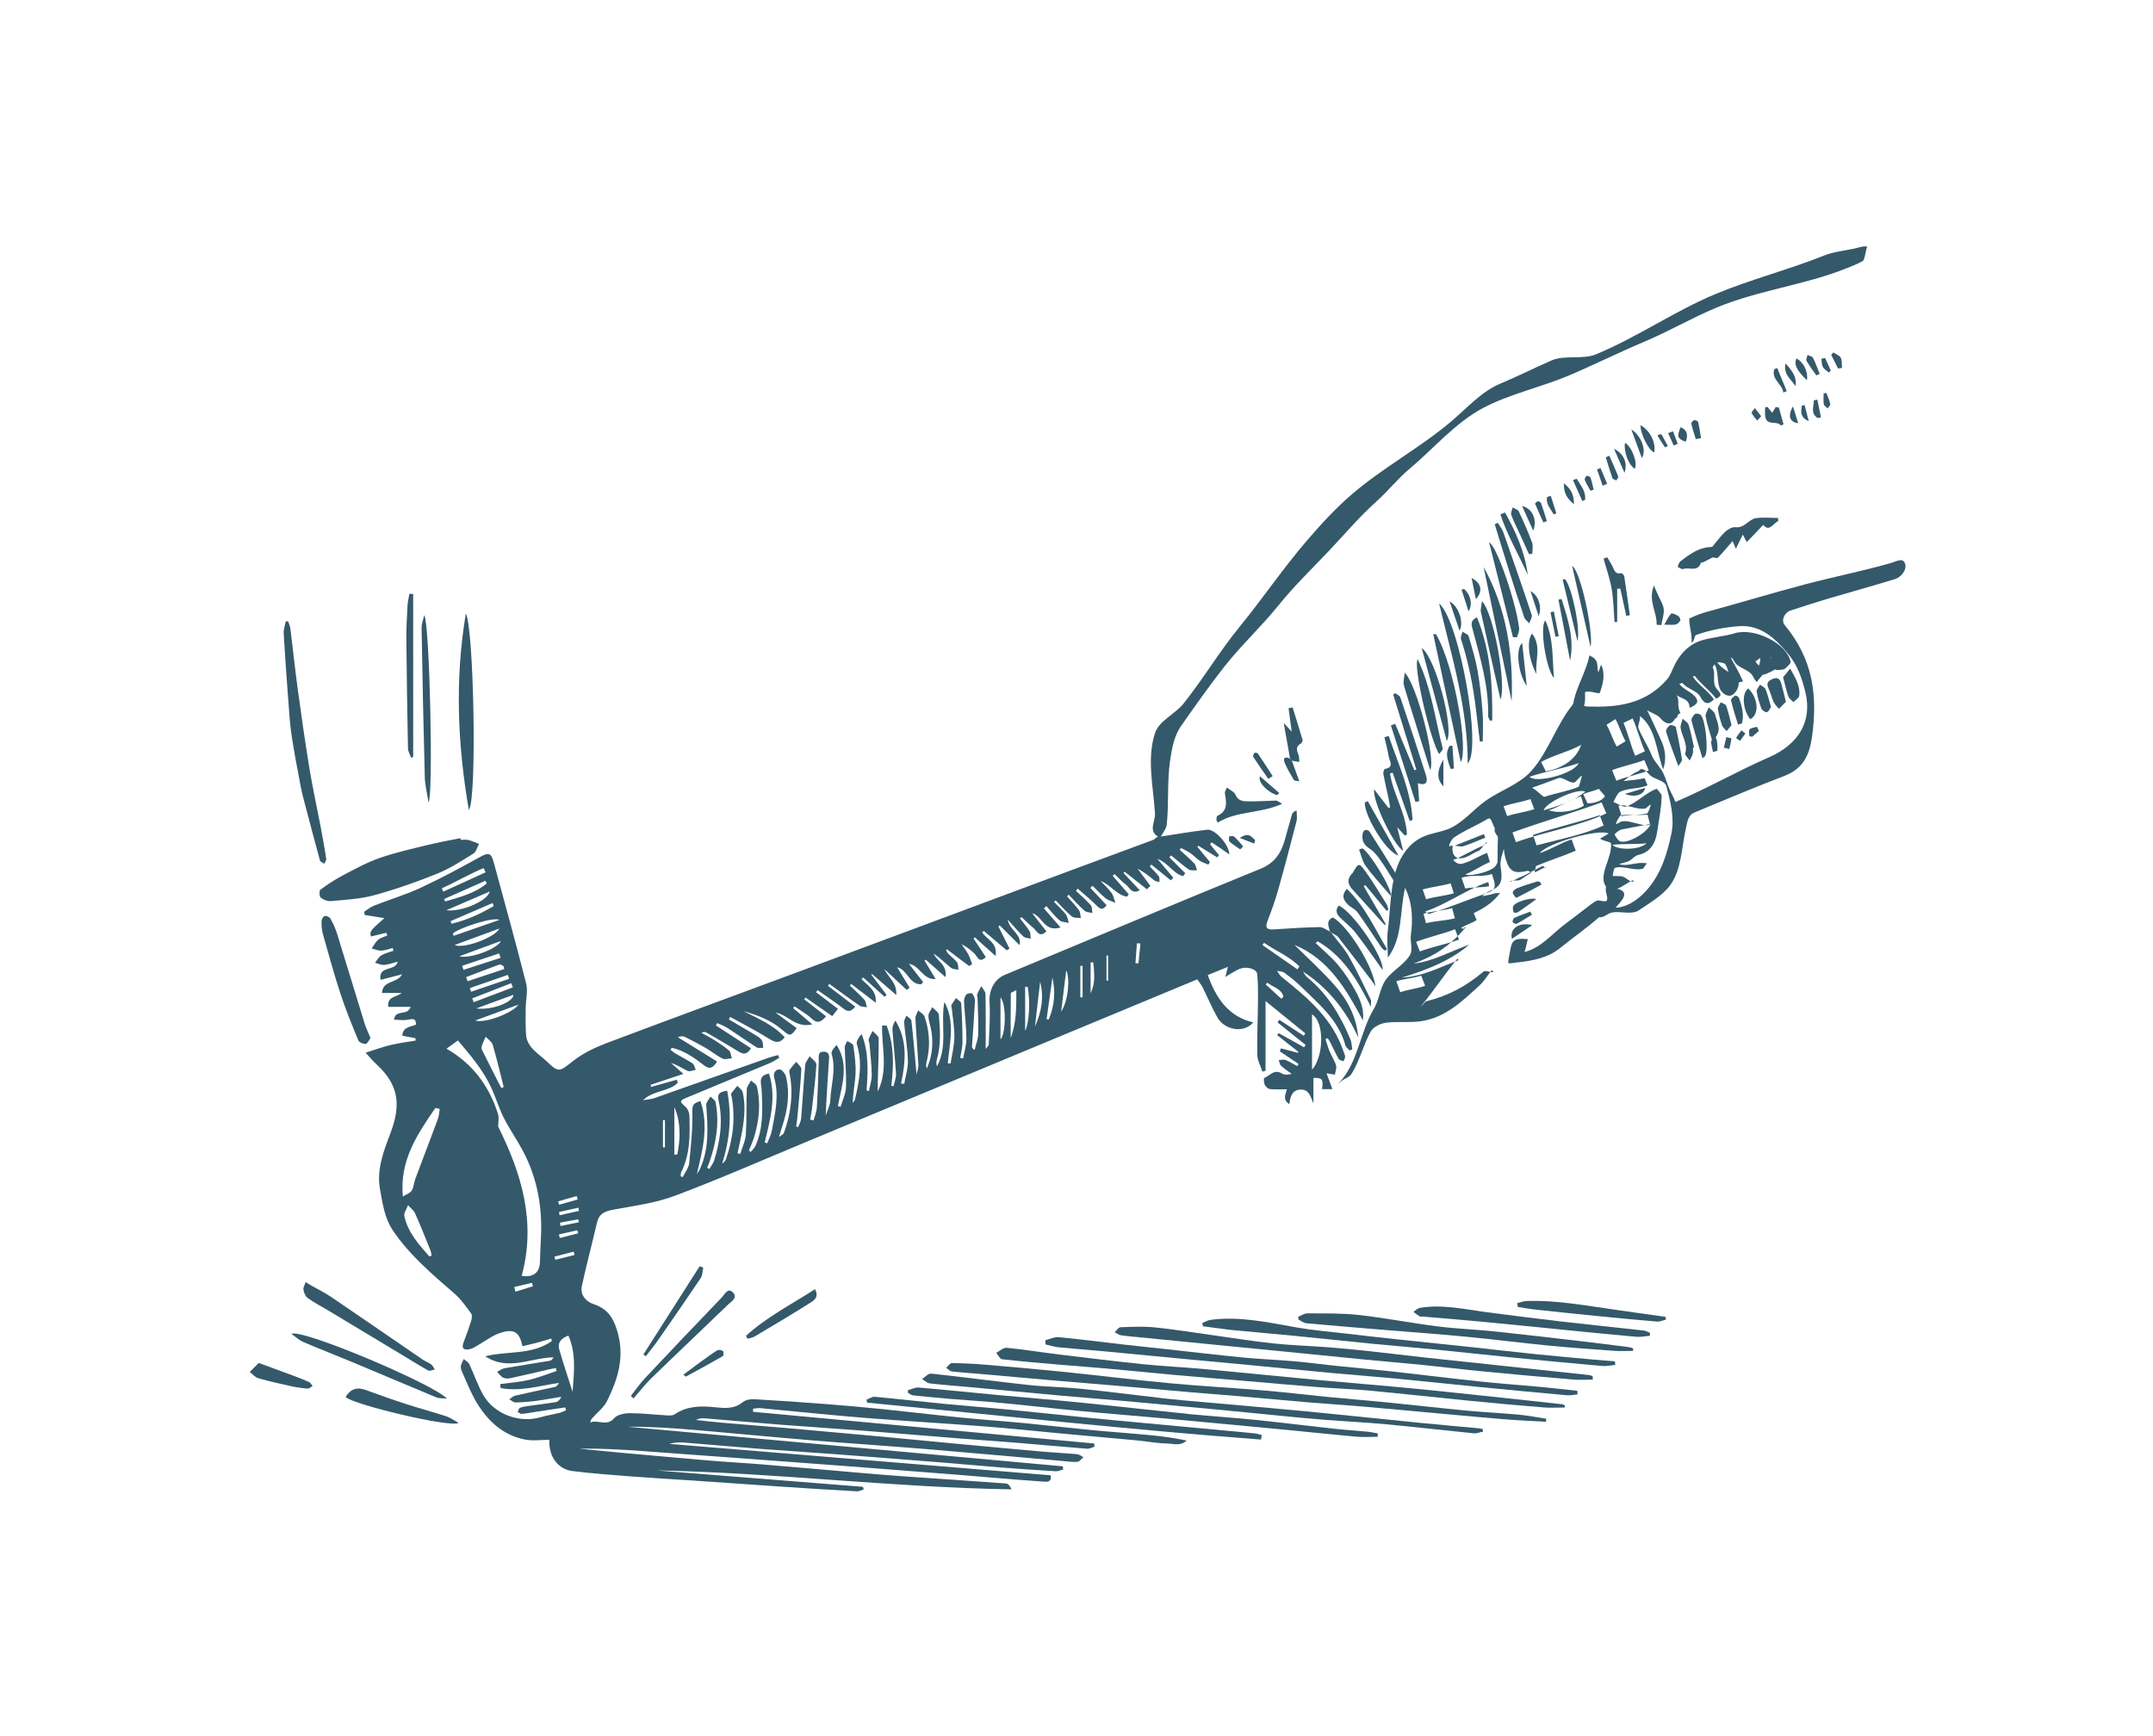 <?xml version="1.0" encoding="utf-8"?>
<!-- Generator: Adobe Illustrator 22.0.1, SVG Export Plug-In . SVG Version: 6.00 Build 0)  -->
<svg version="1.1" id="レイヤー_1" xmlns="http://www.w3.org/2000/svg" xmlns:xlink="http://www.w3.org/1999/xlink" x="0px"
	 y="0px" viewBox="0 0 310 250" style="enable-background:new 0 0 310 250;" xml:space="preserve">
<style type="text/css">
	.st0{fill:#34596B;}
</style>
<g>
	<path class="st0" d="M191.672,134.304c0.861,1.141,1.851,2.208,2.554,3.44c1.15,2.015,2.119,4.134,3.145,6.218
		c0.08,0.163,0.011,0.399,0.011,1.009c-1.96-3.947-4.062-7.337-7.664-9.428c-0.093,0.087-0.186,0.173-0.28,0.26
		c1.074,1.033,2.245,1.986,3.196,3.123c0.964,1.151,1.806,2.433,2.527,3.753c0.702,1.285,1.281,2.667,1.078,4.268
		c-2.4-4.477-4.896-8.817-9.854-10.882c1.963,1.959,4.036,3.82,5.857,5.903c1.821,2.082,3.087,4.52,3.324,7.416
		c-1.78-3.892-4.328-7.117-7.959-9.484c0.186,0.266,0.323,0.592,0.565,0.789c2.951,2.395,4.831,5.537,6.27,8.98
		c0.184,0.44,0.179,0.959,0.261,1.441c-0.125,0.056-0.249,0.111-0.374,0.166c-0.206-0.24-0.525-0.449-0.601-0.725
		c-1.036-3.74-3.933-6.063-6.529-8.607c-0.701-0.687-1.489-1.294-2.286-1.871c-0.268-0.195-0.685-0.184-1.035-0.267
		c0.21,0.288,0.37,0.64,0.639,0.856c3.736,2.992,7.389,6.045,8.957,10.828c0.075,0.23,0.206,0.462,0.203,0.692
		c-0.003,0.216-0.151,0.429-0.234,0.644c-0.237-0.107-0.587-0.15-0.69-0.333c-0.463-0.817-0.852-1.676-1.276-2.515
		c-0.085-0.168-0.207-0.317-0.312-0.474c-0.106,0.04-0.213,0.079-0.319,0.119c0.196,0.596,0.357,1.207,0.598,1.784
		c0.283,0.679,0.718,1.305,0.923,2.002c0.117,0.398-0.094,0.892-0.158,1.343c-0.383-0.064-0.765-0.127-1.213-0.202
		c0.255,0.685,0.527,1.413,0.85,2.281c-0.628,0-1.059,0-1.494,0c0.21-1.421,0.023-1.66-1.243-1.604c0,1.218,0,2.439,0,3.661
		c-0.414-0.919-0.58-2.053-1.898-1.988c-1.111,0.055-1.436,0.935-1.566,2.092c-1.08-0.679-0.47-1.483-0.36-2.135
		c-0.856,0-1.654,0.055-2.437-0.03c-0.278-0.03-0.618-0.355-0.75-0.631c-0.137-0.286-0.16-0.938-0.053-0.98
		c0.799-0.319,1.43-1.324,2.52-0.634c0.359,0.227,0.871,0.21,1.406,0.049c-0.511-0.381-1.054-0.729-1.519-1.16
		c-0.195-0.18-0.225-0.538-0.33-0.815c0.325-0.013,0.69-0.127,0.967-0.017c0.587,0.232,1.129,0.581,1.689,0.882
		c0.065-0.105,0.13-0.21,0.195-0.315c-0.9-0.603-1.8-1.207-2.7-1.81c0.054-0.145,0.109-0.29,0.163-0.435
		c0.809,0.215,1.618,0.429,2.426,0.644c0.039-0.038,0.078-0.076,0.117-0.114c-1.028-0.81-2.056-1.621-3.085-2.431
		c0.068-0.098,0.135-0.196,0.203-0.294c1.222,0.681,2.444,1.362,3.667,2.043c0.073-0.114,0.147-0.227,0.221-0.341
		c-1.347-1.082-2.694-2.165-4.041-3.247c0.084-0.124,0.168-0.248,0.251-0.372c1.169,0.765,2.339,1.53,3.508,2.295
		c0.084-0.111,0.168-0.221,0.252-0.332c-1.814-1.474-3.629-2.948-5.74-4.664c0,3.618,0,6.834,0,10.049
		c-0.152,0.035-0.303,0.07-0.455,0.105c-0.256-0.799-0.714-1.595-0.73-2.399c-0.053-2.582,0.075-5.168,0.098-7.752
		c0.011-1.297,0.016-2.602-0.115-3.89c-0.074-0.727-1.454-1.13-2.418-0.786c-0.343,0.122-0.664,0.313-0.985,0.49
		c-0.307,0.169-0.602,0.361-1.185,0.714c0.167-0.64,0.255-0.979,0.378-1.453c-1.037,0.421-1.993,0.808-2.905,1.178
		c1.181,3.3,2.925,5.954,6.55,6.831c-1.452,1.658-4.176,1.008-5.143-0.686c-0.804-1.409-1.427-2.921-2.156-4.374
		c-0.198-0.395-0.488-0.744-0.76-1.151c-7.636,3.171-15.203,6.31-22.768,9.456c-11.164,4.643-22.323,9.294-33.488,13.935
		c-6.298,2.617-12.547,5.364-18.927,7.763c-2.789,1.049-5.837,1.452-8.795,1.991c-1.235,0.225-2.139,0.532-2.452,1.874
		c-0.711,3.048-1.521,6.073-2.183,9.131c-0.273,1.26,0.566,2.24,1.624,2.592c1.948,0.648,2.822,1.792,3.445,3.809
		c1.149,3.724,0.15,6.948-1.426,10.14c-0.474,0.959-1.428,1.68-2.157,2.515c-0.125,0.144-0.225,0.31-0.274,0.608
		c1.107-0.474,2.357,0.646,3.44-0.621c0.444-0.519,1.493-0.717,2.267-0.719c1.759-0.005,3.518,0.215,5.279,0.313
		c0.392,0.022,0.879,0.047,1.172-0.152c1.789-1.212,3.733-1.231,5.78-1.017c1.363,0.142,2.774,0.291,4.003-0.726
		c0.396-0.328,1.083-0.461,1.623-0.431c3.441,0.191,6.879,0.432,10.315,0.696c2.692,0.207,5.383,0.445,8.069,0.719
		c3.836,0.391,7.666,0.854,11.503,1.237c3.024,0.302,6.058,0.505,9.083,0.795c3.232,0.31,6.457,0.692,9.689,1.002
		c2.824,0.271,5.655,0.465,8.48,0.734c1.726,0.164,3.444,0.403,5.163,0.771c-0.871,0.845-1.918,0.437-2.851,0.422
		c-1.426-0.023-2.847-0.306-4.274-0.441c-3.677-0.347-7.356-0.669-11.034-1.008c-3.643-0.336-7.282-0.728-10.93-1.009
		c-5.797-0.447-11.604-0.775-17.4-1.242c-4.96-0.4-9.91-0.929-14.866-1.386c-0.351-0.033-0.714,0.05-1.071,0.079
		c-0.001,0.148-0.003,0.295-0.004,0.443c16.373,1.521,32.745,3.042,49.118,4.563c0.016,0.156,0.033,0.313,0.049,0.469
		c-0.364,0.101-0.736,0.314-1.09,0.286c-3.515-0.277-7.027-0.606-10.542-0.894c-2.499-0.206-5.003-0.361-7.503-0.559
		c-4.925-0.391-9.848-0.809-14.774-1.19c-3.696-0.286-7.396-0.512-11.092-0.801c-3.692-0.288-7.379-0.624-11.069-0.929
		c-0.432-0.036-0.87-0.005-1.325,0.231c1.246,0.133,2.491,0.288,3.739,0.395c3.239,0.279,6.481,0.523,9.72,0.806
		c4.387,0.383,8.773,0.781,13.158,1.186c3.642,0.337,7.282,0.7,10.924,1.041c4.179,0.39,8.358,0.778,12.539,1.148
		c1.6,0.141,3.207,0.208,4.807,0.356c0.313,0.029,0.606,0.276,0.909,0.423c-0.281,0.236-0.547,0.644-0.848,0.672
		c-0.679,0.064-1.376-0.049-2.064-0.109c-6.52-0.57-13.037-1.171-19.56-1.71c-5.622-0.464-11.251-0.829-16.873-1.293
		c-5.412-0.447-10.818-0.98-16.229-1.444c-3.349-0.287-6.703-0.517-10.079-0.496c20.895,1.9,41.789,3.8,62.684,5.7
		c0.019,0.154,0.039,0.308,0.059,0.462c-0.36,0.089-0.726,0.273-1.08,0.251c-2.671-0.16-5.34-0.346-8.008-0.554
		c-2.625-0.205-5.247-0.458-7.871-0.667c-5.132-0.41-10.265-0.816-15.399-1.203c-3.737-0.282-7.478-0.51-11.214-0.798
		c-3.693-0.284-7.381-0.622-11.073-0.915c-0.686-0.054-1.381-0.008-2.084,0.192c18.309,1.509,36.618,3.018,54.925,4.526
		c0.164,1.032-0.519,0.945-1.078,0.907c-2.132-0.145-4.262-0.319-6.392-0.491c-1.96-0.158-3.919-0.336-5.879-0.49
		c-5.113-0.403-10.226-0.804-15.34-1.194c-4.639-0.354-9.279-0.695-13.919-1.037c-5.382-0.397-10.763-0.797-16.145-1.181
		c-3.03-0.216-6.063-0.404-9.115-0.341c1.788,0.174,3.575,0.358,5.364,0.519c4.498,0.406,8.995,0.817,13.495,1.196
		c2.479,0.209,4.965,0.337,7.445,0.542c4.625,0.383,9.246,0.8,13.87,1.195c2.211,0.189,4.423,0.378,6.637,0.534
		c4.88,0.344,9.763,0.657,14.642,1.022c0.303,0.023,0.581,0.389,0.777,0.846c-17.149-0.28-34.115-2.401-51.185-2.734
		c9.934,0.789,19.867,1.577,29.801,2.366c0.032,0.127,0.063,0.254,0.095,0.382c-0.332,0.094-0.668,0.286-0.993,0.267
		c-3.496-0.197-6.99-0.416-10.484-0.649c-4.395-0.293-8.789-0.61-13.183-0.909c-2.919-0.198-5.841-0.357-8.757-0.581
		c-2.828-0.218-5.659-0.429-8.473-0.772c-2.128-0.26-3.493-2.085-3.361-4.508c-1.184,0-2.394,0.186-3.525-0.036
		c-3.177-0.623-5.367-2.696-6.976-5.368c-0.836-1.389-1.413-2.936-2.086-4.421c-0.115-0.253-0.203-0.57-0.156-0.83
		c0.061-0.339,0.27-0.652,0.416-0.976c0.271,0.243,0.653,0.436,0.797,0.74c0.691,1.461,1.198,3.02,1.993,4.417
		c1.585,2.786,5.19,4.111,8.258,3.224c0.902-0.261,1.836-0.405,2.748-0.632c0.317-0.078,0.613-0.244,0.918-0.37
		c-0.033-0.139-0.067-0.278-0.1-0.416c-1.323,0.199-2.646,0.397-3.968,0.598c-0.766,0.116-1.529,0.262-2.298,0.34
		c-0.185,0.019-0.392-0.183-0.588-0.284c0.104-0.203,0.16-0.519,0.321-0.587c0.364-0.154,0.777-0.208,1.176-0.265
		c1.331-0.191,2.668-0.343,3.994-0.563c0.312-0.052,0.589-0.315,0.791-0.765c-1.219,0.201-2.435,0.432-3.659,0.592
		c-0.974,0.127-1.958,0.207-2.939,0.221c-0.295,0.004-0.593-0.286-0.89-0.441c0.271-0.181,0.519-0.457,0.816-0.526
		c1.912-0.444,3.837-0.835,5.752-1.268c0.228-0.051,0.421-0.256,0.579-0.582c-2.819,0.423-5.579,1.287-8.399,0.748
		c-0.021-0.192-0.043-0.384-0.064-0.575c1.379-0.189,2.78-0.283,4.13-0.596c1.36-0.315,2.669-0.85,4-1.288
		c-0.039-0.14-0.077-0.28-0.116-0.42c-0.328,0.062-0.659,0.114-0.984,0.189c-1.829,0.419-3.654,0.858-5.489,1.254
		c-0.349,0.075-0.785,0.093-1.09-0.054c-0.351-0.169-0.601-0.549-0.895-0.837c0.356-0.182,0.694-0.462,1.07-0.529
		c2.171-0.383,4.352-0.708,6.526-1.077c0.205-0.035,0.383-0.236,0.54-0.493c-3.293,0.049-6.573,2.037-9.847-0.154
		c3.189-0.795,6.727-0.142,9.591-2.191c-0.027-0.12-0.053-0.24-0.08-0.361c-0.676,0.199-1.348,0.411-2.029,0.592
		c-0.699,0.186-1.406,0.34-2.111,0.509c-0.434-2.018-1.215-2.567-3.199-1.912c-1.199,0.396-2.25,1.233-3.373,1.863
		c-0.312,0.176-0.626,0.395-0.966,0.467c-0.811,0.171-1.332,0.012-0.935-1.008c0.384-0.988,0.749-1.985,1.063-2.996
		c0.108-0.35,0.2-0.873,0.022-1.115c-0.738-1.007-1.473-2.062-2.406-2.872c-3.204-2.78-6.437-5.512-8.852-9.063
		c-1.215-1.787-1.485-3.863-1.863-5.895c-0.538-2.902,0.512-5.544,1.507-8.184c1.473-3.909,1.292-6.843-2.031-9.879
		c-0.448-0.41-0.835-0.887-1.563-1.669c1.416-0.442,2.52-0.852,3.658-1.122c1.165-0.278,2.363-0.419,3.547-0.62
		c-0.005-0.113-0.011-0.226-0.016-0.34c-0.627-0.121-1.253-0.242-1.911-0.369c0.128-1.332,1.224-1.246,1.985-1.593
		c-0.002-0.903-0.445-0.857-1.139-0.712c-0.646,0.135-1.345,0.014-2.021,0.006c0.105-1.096,1.055-0.9,1.727-1.142
		c0.249-0.089,0.469-0.26,0.673-0.711c-1.082,0-2.164,0-3.243,0c-0.162-1.526,1.109-1.339,1.951-1.996c-1.123,0-1.979,0-2.851,0
		c0.113-1.875,2.1-1.302,2.914-2.692c-1.21,0.311-2.13,0.548-3.12,0.802c-0.33-2.144,2.095-1.136,2.481-2.618
		c-0.751,0.19-1.347,0.424-1.957,0.468c-0.431,0.031-0.882-0.196-1.323-0.307c0.301-0.366,0.536-0.841,0.918-1.073
		c0.522-0.317,1.155-0.448,1.741-0.66c-0.038-0.133-0.076-0.267-0.114-0.4c-0.544,0.137-1.083,0.361-1.631,0.384
		c-0.457,0.019-0.924-0.199-1.387-0.311c0.3-0.424,0.535-0.925,0.919-1.249c0.359-0.303,0.876-0.417,1.324-0.614
		c-0.045-0.133-0.091-0.266-0.136-0.399c-0.74,0.178-1.48,0.355-2.224,0.534c-0.161-0.774-0.161-0.774,1.943-2.65
		c-1.039-0.162-1.93-0.301-2.821-0.44c-0.037-0.153-0.073-0.307-0.109-0.46c0.477-0.302,0.921-0.688,1.437-0.89
		c2.234-0.877,4.55-1.567,6.721-2.574c2.91-1.351,5.739-2.885,8.55-4.436c1.213-0.669,1.586-0.621,1.958,0.751
		c1.578,5.821,3.2,11.631,4.678,17.477c0.276,1.089-0.058,2.326-0.07,3.495c-0.013,1.258-0.024,2.519,0.043,3.775
		c0.103,1.931,1.786,2.79,2.946,3.9c1.844,1.766,1.849,1.52,3.936-0.092c1.392-1.075,3.064-1.876,4.724-2.503
		c9.241-3.49,18.52-6.879,27.779-10.321c12.693-4.718,25.379-9.455,38.069-14.178c4.282-1.594,8.572-3.168,12.854-4.764
		c0.2-0.074,0.355-0.267,0.531-0.405l-0.024,0.013c2.426-0.367,4.844-0.794,7.28-1.073c1.103-0.126,3.144,2.145,3.18,3.556
		c-0.519-0.363-0.929-0.657-1.347-0.94c-0.398-0.27-0.804-0.53-1.206-0.794c-0.072,0.093-0.144,0.186-0.216,0.28
		c0.429,0.524,0.858,1.048,1.287,1.572c-0.089,0.105-0.177,0.21-0.266,0.314c-0.909-0.561-1.818-1.123-2.728-1.684
		c-0.045,0.052-0.09,0.104-0.135,0.155c0.602,0.728,1.204,1.456,1.806,2.184c-0.071,0.127-0.142,0.254-0.213,0.381
		c-0.411-0.176-0.857-0.3-1.224-0.543c-0.478-0.316-0.871-0.76-1.342-1.089c-0.421-0.293-0.899-0.505-1.351-0.752
		c-0.072,0.082-0.144,0.164-0.216,0.246c0.701,0.648,1.432,1.269,2.087,1.961c0.231,0.244,0.28,0.661,0.412,0.998
		c-0.402-0.03-0.901,0.081-1.188-0.116c-0.89-0.614-1.699-1.345-2.54-2.031c-0.088,0.092-0.175,0.183-0.263,0.275
		c0.766,0.765,1.532,1.53,2.298,2.295c-0.103,0.138-0.206,0.276-0.308,0.414c-1.408-0.324-2.095-1.878-3.702-2.485
		c0.869,1.035,1.579,1.881,2.289,2.727c-0.12,0.123-0.239,0.246-0.359,0.369c-0.934-0.757-1.868-1.514-2.802-2.27
		c-0.077,0.086-0.155,0.171-0.232,0.257c0.442,0.474,0.92,0.921,1.307,1.436c0.141,0.188,0.066,0.538,0.089,0.814
		c-0.243-0.07-0.536-0.075-0.72-0.22c-0.757-0.594-1.481-1.23-2.422-1.69c0.612,0.822,1.223,1.643,1.835,2.465
		c-0.166,0.164-0.332,0.327-0.498,0.491c-1.067-0.841-2.135-1.682-3.202-2.523c-0.058,0.059-0.116,0.119-0.174,0.178
		c0.756,0.801,1.512,1.602,2.347,2.487c-1.162,0.639-1.449-0.409-1.973-0.788c-0.607-0.439-1.109-1.022-1.657-1.542
		c-0.088,0.083-0.177,0.165-0.265,0.248c0.769,0.888,1.538,1.776,2.307,2.664c-0.08,0.113-0.159,0.227-0.239,0.34
		c-1.544-0.215-2.354-1.741-3.815-2.252c0.532,0.565,1.124,1.087,1.576,1.71c0.289,0.399,0.373,0.947,0.549,1.428
		c-0.477-0.215-1.021-0.347-1.417-0.663c-0.671-0.536-1.25-1.19-1.867-1.794c-0.107,0.101-0.215,0.202-0.322,0.303
		c0.774,0.824,1.548,1.648,2.347,2.5c-0.51,0.695-0.869,0.627-1.406,0.079c-0.861-0.878-1.83-1.651-2.753-2.468
		c-0.087,0.104-0.174,0.208-0.261,0.312c0.719,0.685,1.482,1.332,2.135,2.075c0.222,0.253,0.169,0.748,0.242,1.132
		c-0.391-0.108-0.882-0.103-1.153-0.345c-0.8-0.714-1.514-1.525-2.261-2.298c-0.081,0.078-0.162,0.156-0.243,0.234
		c0.578,0.657,1.2,1.282,1.712,1.987c0.214,0.295,0.195,0.761,0.282,1.149c-0.444-0.071-1.013,0.007-1.309-0.242
		c-0.836-0.7-1.56-1.534-2.328-2.316c-0.078,0.072-0.156,0.145-0.234,0.217c0.572,0.591,1.193,1.144,1.696,1.789
		c0.257,0.33,0.303,0.825,0.444,1.245c-0.461-0.119-1.038-0.106-1.361-0.386c-0.694-0.601-1.258-1.352-1.876-2.043
		c-0.118,0.11-0.236,0.221-0.354,0.331c0.747,0.856,1.494,1.711,2.402,2.753c-2.379,0.731-2.615-1.653-4.089-2.055
		c0.675,0.863,1.351,1.726,2.047,2.615c-1.033,1.014-1.377-0.091-1.881-0.497c-0.597-0.482-1.132-1.04-1.694-1.565
		c-0.076,0.065-0.152,0.129-0.229,0.194c0.467,0.613,0.98,1.198,1.38,1.852c0.173,0.284,0.112,0.711,0.157,1.073
		c-0.36-0.102-0.819-0.099-1.06-0.327c-0.729-0.69-1.374-1.471-2.245-2.428c0.247,1.553,2.051,2.053,1.708,3.682
		c-1.007-1.001-1.934-1.923-2.862-2.845c-0.063,0.051-0.126,0.102-0.189,0.153c0.533,1.059,1.067,2.118,1.6,3.178
		c-0.132,0.087-0.264,0.174-0.396,0.261c-1.1-0.932-2.2-1.863-3.301-2.795c-0.08,0.065-0.16,0.13-0.24,0.195
		c0.598,1.025,2.254,1.438,1.94,3.419c-1.128-1.013-2.058-1.848-2.989-2.683c-0.066,0.049-0.132,0.098-0.198,0.147
		c0.585,0.884,1.169,1.769,1.777,2.689c-0.988,0.978-1.205-0.098-1.662-0.527c-0.538-0.505-1.109-0.976-1.845-1.327
		c0.327,0.474,0.694,0.926,0.967,1.429c0.246,0.453,0.39,0.961,0.579,1.445c-0.149,0.09-0.298,0.179-0.447,0.269
		c-1.062-0.801-2.124-1.602-3.185-2.403c-0.049,0.033-0.099,0.067-0.148,0.1c0.126,0.196,0.224,0.42,0.384,0.583
		c0.402,0.411,0.895,0.75,1.226,1.208c0.188,0.261,0.128,0.7,0.18,1.059c-0.359-0.091-0.8-0.08-1.062-0.291
		c-0.838-0.677-1.61-1.436-2.514-2.061c0.474,1.115,2.005,1.576,1.717,3.406c-1.048-0.928-1.949-1.726-2.85-2.524
		c-0.054,0.048-0.108,0.095-0.162,0.143c0.532,0.885,1.064,1.771,1.595,2.656c-1.879,0.116-2.241-1.945-3.845-2.193
		c0.712,0.915,1.382,1.776,2.052,2.636c-0.098,0.103-0.197,0.207-0.295,0.31c-1.717,0.06-1.988-2.152-3.453-2.451
		c0.59,0.97,1.191,1.959,1.793,2.949c-0.136,0.108-0.272,0.216-0.408,0.325c-1.071-1.001-2.142-2.002-3.213-3.003
		c0.513,1.208,1.803,1.868,1.707,3.73c-1.326-1.15-2.411-2.091-3.496-3.031c-0.037,0.031-0.074,0.062-0.111,0.093
		c0.738,0.973,1.475,1.946,2.213,2.919c-0.102,0.088-0.203,0.175-0.305,0.262c-1.018-0.922-2.036-1.843-3.054-2.765
		c-0.087,0.075-0.173,0.149-0.259,0.224c0.874,0.936,2.227,1.61,2.04,3.401c-1.292-0.99-2.406-1.845-3.52-2.699
		c-0.067,0.077-0.134,0.155-0.201,0.232c0.702,0.672,1.442,1.311,2.088,2.033c0.236,0.264,0.254,0.724,0.372,1.094
		c-0.359-0.074-0.787-0.048-1.065-0.239c-1.47-1.012-2.902-2.078-4.347-3.125c-0.07,0.088-0.14,0.176-0.21,0.264
		c1.308,1,2.616,2,3.943,3.014c-0.619,0.74-1.064,0.775-1.697,0.279c-1.201-0.942-2.481-1.783-3.729-2.667
		c-0.072,0.101-0.144,0.203-0.216,0.305c1.044,0.791,2.087,1.581,3.154,2.39c-0.298,0.38-0.517,0.66-0.826,1.054
		c-1.282-0.895-2.56-1.787-3.839-2.68c-0.066,0.086-0.133,0.172-0.199,0.258c1.049,0.813,2.099,1.626,3.154,2.443
		c-0.703,0.854-1.272,1.095-2.105,0.313c-0.722-0.679-1.62-1.169-2.441-1.743c-0.066,0.083-0.132,0.166-0.199,0.25
		c0.848,0.72,1.695,1.44,2.761,2.344c-2.456,0.58-3.476-1.4-5.295-1.694c1.017,0.746,2.033,1.492,3.041,2.231
		c-0.805,1.184-1.004,1.192-2.004,0.313c-1.62-1.425-3.589-2.161-5.634-2.758c2.087,1.088,4.296,1.976,5.923,3.778
		c-0.781,0.957-1.418,0.728-2.27,0.195c-1.807-1.132-3.715-2.101-5.582-3.137c-0.065,0.121-0.13,0.243-0.195,0.364
		c1.319,0.77,2.645,1.53,3.953,2.318c0.313,0.189,0.651,0.428,0.823,0.732c0.161,0.286,0.119,0.687,0.166,1.037
		c-0.318-0.016-0.71,0.083-0.943-0.066c-1.417-0.904-2.786-1.882-4.196-2.796c-0.453-0.294-0.982-0.47-1.477-0.7
		c-0.065,0.112-0.129,0.224-0.194,0.337c1.67,1.084,3.34,2.168,5.058,3.284c-0.613,1.015-1.172,0.857-1.85,0.438
		c-1.499-0.926-3.027-1.804-4.55-2.69c-0.183-0.107-0.407-0.145-0.737,0.036c0.588,0.324,1.196,0.618,1.76,0.979
		c0.761,0.486,1.532,0.973,2.21,1.563c0.262,0.228,0.278,0.738,0.407,1.12c-0.452,0.026-0.987,0.22-1.34,0.046
		c-0.838-0.413-1.571-1.035-2.384-1.508c-0.988-0.576-2.004-1.107-3.03-1.613c-0.281-0.139-0.641-0.117-1.02,0.042
		c1.865,1.156,3.731,2.311,5.654,3.503c-0.676,1.05-1.149,1.11-1.88,0.546c-1.41-1.088-2.862-2.142-4.645-2.528
		c-0.065,0.093-0.13,0.186-0.195,0.279c0.241,0.183,0.467,0.393,0.727,0.546c0.813,0.476,1.666,0.89,2.443,1.416
		c0.253,0.171,0.322,0.613,0.476,0.931c-0.397,0.064-0.873,0.298-1.176,0.157c-0.785-0.364-1.493-0.893-2.386-1.129
		c0.533,0.465,1.066,0.93,1.784,1.557c-1.704,0.569-3.215,1.073-4.726,1.577c0.023,0.101,0.046,0.203,0.069,0.304
		c1.233-0.347,2.465-0.694,3.698-1.04c0.052,0.14,0.103,0.281,0.155,0.421c-1.261,1.339-3.401,1.02-5.022,2.524
		c0.755-0.128,1.206-0.141,1.611-0.283c5.483-1.928,10.958-3.876,16.438-5.811c0.462-0.163,0.943-0.271,1.416-0.404
		c0.055,0.133,0.11,0.267,0.165,0.401c-0.458,0.259-0.897,0.566-1.379,0.768c-3.967,1.66-7.943,3.296-11.912,4.948
		c-1.123,0.467-1.092,0.557-0.186,1.365c0.317,0.283,0.527,0.845,0.538,1.285c0.069,2.754,0.119,5.517-1.182,8.078
		c-0.088,0.173-0.058,0.407-0.082,0.613c0.1,0.039,0.2,0.078,0.3,0.117c0.321-0.667,0.852-1.312,0.925-2.005
		c0.261-2.49,0.518-5.001,0.457-7.496c-0.025-1.014,0.315-1.175,1.172-1.442c1.212,3.603,0.319,7-0.524,10.49
		c0.151-0.237,0.333-0.459,0.449-0.712c1.364-2.966,1.122-6.082,0.904-9.209c-0.028-0.393,0.397-0.818,0.611-1.229
		c0.252,0.268,0.671,0.503,0.731,0.809c0.582,2.944,0.098,5.797-0.865,8.594c-0.1,0.29-0.23,0.569-0.346,0.853
		c0.102,0.061,0.203,0.122,0.305,0.182c0.234-0.398,0.555-0.769,0.689-1.198c0.882-2.824,1.314-5.717,0.657-8.634
		c-0.254-1.128,0.262-1.254,1.228-1.452c0.693,3.585,0.399,7.006-0.724,10.524c0.177-0.184,0.439-0.337,0.517-0.556
		c1.05-2.945,1.413-5.961,0.863-9.061c-0.029-0.161-0.143-0.377-0.078-0.472c0.268-0.394,0.59-0.752,0.892-1.123
		c0.264,0.297,0.687,0.558,0.766,0.898c0.521,2.254,0.174,4.488-0.288,6.71c-0.145,0.697-0.302,1.391-0.453,2.086
		c0.132,0.036,0.263,0.073,0.395,0.109c0.28-0.942,0.741-1.871,0.803-2.828c0.141-2.157,0.051-4.327,0.137-6.489
		c0.017-0.427,0.401-0.839,0.615-1.258c0.289,0.283,0.759,0.524,0.838,0.857c0.582,2.447,0.331,4.873-0.386,7.258
		c-0.2,0.666-0.502,1.301-0.757,1.95c0.085,0.076,0.169,0.152,0.254,0.228c0.236-0.3,0.547-0.567,0.697-0.906
		c1.156-2.616,1.008-5.376,0.871-8.139c-0.042-0.844-0.574-1.966,1.067-2.243c1.097,3.39,0.161,6.651-0.623,9.918
		c0.121,0.038,0.241,0.076,0.362,0.114c0.225-0.585,0.543-1.153,0.658-1.759c0.478-2.518,1.086-5.038,0.365-7.62
		c-0.187-0.671,0.106-1.255,0.765-1.26c0.311-0.003,0.809,0.61,0.911,1.021c0.608,2.471,0.24,4.892-0.564,7.268
		c-0.126,0.373-0.225,0.755-0.431,1.452c0.403-0.328,0.639-0.422,0.696-0.581c0.986-2.706,1.369-5.48,0.871-8.344
		c-0.042-0.242-0.154-0.558-0.05-0.725c0.267-0.427,0.637-0.789,0.966-1.177c0.256,0.355,0.75,0.724,0.731,1.064
		c-0.129,2.32-0.363,4.634-0.572,6.95c-0.039,0.435-0.117,0.866-0.177,1.299c0.098,0.028,0.196,0.057,0.293,0.085
		c0.147-0.416,0.39-0.824,0.426-1.249c0.213-2.564,0.353-5.134,0.587-7.695c0.04-0.437,0.415-0.843,0.635-1.264
		c0.342,0.399,0.998,0.817,0.976,1.195c-0.126,2.162-0.408,4.316-0.651,6.471c-0.055,0.489-0.167,0.972-0.253,1.457
		c0.163,0.042,0.326,0.083,0.489,0.125c0.165-0.611,0.437-1.216,0.475-1.835c0.137-2.255,0.206-4.513,0.278-6.771
		c0.018-0.568-0.186-1.281,0.688-1.293c0.936-0.013,0.813,0.748,0.774,1.353c-0.169,2.592-0.357,5.183-0.458,7.844
		c0.229-0.727,0.624-1.447,0.655-2.182c0.094-2.225,0.864-4.427,0.198-6.693c-0.106-0.359,0.338-0.88,0.717-1.291
		c1.863,2.914,0.725,5.864,0.181,8.796c0.131,0.036,0.262,0.072,0.393,0.108c0.273-0.953,0.744-1.899,0.775-2.86
		c0.062-1.903-0.137-3.813-0.179-5.721c-0.007-0.296,0.247-0.598,0.38-0.897c0.296,0.215,0.815,0.398,0.851,0.65
		c0.188,1.324,0.38,2.67,0.327,3.998c-0.057,1.41-0.387,2.81-0.405,4.282c0.114-0.182,0.288-0.35,0.333-0.548
		c0.592-2.612,1.111-5.216,0.26-7.897c-0.135-0.425,0.276-1.024,0.677-1.493c1.07,2.693,0.919,5.413,0.712,8.137
		c0.115,0.022,0.23,0.043,0.346,0.065c0.145-0.772,0.417-1.546,0.406-2.316c-0.021-1.474-0.199-2.946-0.321-4.418
		c-0.02-0.243-0.178-0.511-0.114-0.719c0.127-0.414,0.364-0.794,0.555-1.188c0.306,0.358,0.87,0.712,0.875,1.073
		c0.029,2.123-0.074,4.247-0.13,6.371c-0.008,0.312-0.001,0.624-0.001,1.283c1.578-3.259,0.514-6.454,0.634-9.518
		c0.215,0.009,0.43,0.019,0.645,0.028c1.081,2.79,1.044,5.707,0.669,8.662c0.11,0.014,0.22,0.029,0.33,0.043
		c0.124-0.593,0.381-1.195,0.348-1.779c-0.119-2.082-0.354-4.158-0.505-6.239c-0.034-0.465,0.094-0.942,0.426-1.407
		c1.775,2.892,1.463,5.959,0.81,9.061c0.152,0.013,0.305,0.026,0.457,0.039c0.19-1.117,0.562-2.238,0.53-3.348
		c-0.053-1.834-0.389-3.658-0.551-5.492c-0.028-0.317,0.215-0.657,0.333-0.987c0.251,0.248,0.694,0.474,0.724,0.746
		c0.282,2.52,0.493,5.048,0.74,7.74c0.11-0.53,0.288-0.947,0.265-1.353c-0.124-2.239-0.32-4.473-0.431-6.713
		c-0.019-0.381,0.257-0.775,0.396-1.164c0.315,0.29,0.796,0.523,0.918,0.879c0.748,2.183,0.857,4.412,0.269,6.662
		c-0.067,0.256-0.068,0.53,0.056,0.817c0.76-1.682,0.939-3.451,0.681-5.268c-0.109-0.77-0.418-1.522-0.449-2.29
		c-0.017-0.413,0.361-0.843,0.56-1.265c0.329,0.368,0.912,0.715,0.945,1.108c0.183,2.161,0.326,4.338-0.294,6.472
		c-0.085,0.292-0.093,0.607,0.021,0.933c1.608-2.921,0.479-6.205,1.073-9.273c1.567,2.884,0.763,5.873,0.481,8.831
		c0.135,0.013,0.27,0.026,0.405,0.039c0.194-1.249,0.522-2.495,0.546-3.747c0.026-1.382-0.225-2.77-0.36-4.155
		c-0.016-0.162-0.135-0.362-0.076-0.476c0.191-0.367,0.444-0.702,0.674-1.049c0.259,0.256,0.727,0.498,0.745,0.769
		c0.121,1.878,0.186,3.763,0.187,5.645c0,0.732-0.213,1.464-0.33,2.196c0.141,0.026,0.282,0.051,0.423,0.077
		c0.168-0.953,0.482-1.908,0.472-2.859c-0.018-1.755-0.246-3.507-0.338-5.263c-0.018-0.354,0.093-0.792,0.31-1.055
		c0.152-0.184,0.75-0.284,0.858-0.163c0.239,0.269,0.422,0.707,0.404,1.065c-0.111,2.195-0.287,4.388-0.431,6.582
		c-0.009,0.142,0.066,0.289,0.378,0.481c0.18-0.751,0.493-1.499,0.515-2.255c0.049-1.714-0.042-3.431-0.083-5.147
		c-0.005-0.205-0.121-0.437-0.057-0.607c0.154-0.409,0.385-0.789,0.584-1.18c0.212,0.376,0.6,0.748,0.608,1.128
		c0.054,2.584,0.029,5.169,0.029,7.919c0.17-0.252,0.437-0.465,0.445-0.687c0.074-2.006,0.224-4.021,0.108-6.019
		c-0.098-1.698,0.631-3.313,2.192-3.964c12.268-5.11,24.521-10.257,36.825-15.279c2.05-0.837,2.975-2.269,3.512-4.198
		c0.338-1.214,0.666-2.43,1.022-3.638c0.063-0.213,0.241-0.393,0.665-0.562c0,0.522,0.109,1.073-0.017,1.563
		c-0.852,3.314-1.723,6.624-2.652,9.917c-0.42,1.486-0.945,2.947-1.505,4.387c-0.353,0.908-0.231,1.326,0.826,1.261
		c2.204-0.136,4.409-0.29,6.616-0.333c0.503-0.01,1.015,0.4,1.523,0.617C191.544,134.175,191.608,134.239,191.672,134.304z
		 M64.288,151.009c3.806,2.193,6.144,5.394,7.416,9.395c0.177,0.555,0.024,1.215,0.024,1.827c3.37,6.744,5.492,13.744,3.388,21.482
		c1.646,0.288,2.596-0.437,2.632-2.029c0.025-1.108,0.073-2.215,0.133-3.322c0.241-4.462-0.5-8.727-2.623-12.691
		c-0.856-1.598-1.905-3.094-2.725-4.708c-0.679-1.337-1.108-2.798-1.723-4.17c-1.168-2.607-3-4.747-4.876-6.969
		C65.342,150.249,64.855,150.6,64.288,151.009z M63.313,159.679c-0.209-0.046-0.418-0.092-0.627-0.138
		c-2.562,3.761-5.172,7.504-4.684,12.758c0.558-0.358,1.082-0.517,1.285-0.864c0.296-0.507,0.32-1.164,0.531-1.73
		c1.066-2.857,2.166-5.702,3.224-8.562C63.212,160.684,63.227,160.169,63.313,159.679z M82.444,200.424
		c0.195-2.73,0.554-5.482-0.604-8.098c-1.136,0.42-1.582,1.088-1.315,2.007C81.117,196.377,81.799,198.395,82.444,200.424z
		 M61.825,180.927c0.109-0.042,0.217-0.083,0.326-0.125c-0.059-0.26-0.085-0.533-0.184-0.777c-0.714-1.765-1.411-3.538-2.189-5.274
		c-0.207-0.462-0.675-0.807-1.024-1.206c-0.192,0.536-0.636,1.128-0.532,1.598C58.742,177.485,60.3,179.206,61.825,180.927z
		 M72.196,156.683c0.109-0.055,0.218-0.11,0.327-0.166c-0.517-2.026-0.992-4.063-1.581-6.068c-0.131-0.447-0.662-0.777-1.009-1.161
		c-0.206,0.495-0.482,0.975-0.591,1.491c-0.056,0.264,0.16,0.604,0.3,0.887c0.685,1.384,1.385,2.761,2.083,4.139
		C71.874,156.101,72.038,156.39,72.196,156.683z M188.912,154.046c1.71-1.935,1.824-6.855,0-7.981
		C188.912,148.723,188.912,151.288,188.912,154.046z M70.504,128.384c-2.185,0.941-4.216,1.816-6.246,2.69
		C66.465,131.375,70.274,129.672,70.504,128.384z M65.47,136.075c1.138,0.606,5.76-1.007,6.434-2.367
		C69.836,134.469,67.768,135.23,65.47,136.075z M97.098,159.425c0,2.281,0,4.562,0,6.844c0.142-0.009,0.283-0.017,0.425-0.025
		C97.979,163.924,98.048,161.624,97.098,159.425z M71.914,132.462c-0.917-0.486-5.998,1.233-6.714,1.965
		c0.038,0.111,0.076,0.223,0.115,0.334C67.429,134.025,69.543,133.289,71.914,132.462z M72.118,135.505
		c-1.996,0.732-3.991,1.465-5.987,2.198C67.547,138.119,71.595,136.682,72.118,135.505z M145.522,149.474
		c0.846-2.207,0.808-4.431,0.816-6.902c-0.477,0.265-0.793,0.358-0.794,0.454C145.515,145.143,145.522,147.26,145.522,149.474z
		 M69.919,125.619c-0.094-0.205-0.188-0.411-0.282-0.616c-2.06,0.86-3.993,1.999-6.024,2.923c0.071,0.156,0.143,0.313,0.214,0.469
		C65.858,127.47,67.888,126.545,69.919,125.619z M70.087,127.217c-0.063-0.13-0.126-0.26-0.189-0.391
		c-1.981,0.876-3.963,1.752-5.945,2.628c0.051,0.119,0.102,0.239,0.153,0.358C66.199,129.182,68.339,128.668,70.087,127.217z
		 M72.592,139.548c-0.024-0.137-0.048-0.273-0.072-0.41c-0.199-0.091-0.442-0.307-0.589-0.254c-1.614,0.583-3.213,1.207-4.816,1.821
		c0.073,0.197,0.146,0.393,0.219,0.59C69.086,140.712,70.839,140.13,72.592,139.548z M68.567,145.219
		c2.345,0.288,5.363-0.938,5.355-1.966C72.123,143.914,70.345,144.567,68.567,145.219z M68.443,146.945
		c1.244,0.48,5.387-1.048,6.199-2.275C72.369,145.505,70.406,146.225,68.443,146.945z M64.876,132.648
		c0.044,0.124,0.089,0.248,0.133,0.372c2.177-0.512,4.179-1.422,6.084-2.554c-0.06-0.141-0.121-0.282-0.181-0.423
		C68.901,130.911,66.888,131.779,64.876,132.648z M67.991,143.769c0.072,0.183,0.145,0.367,0.218,0.55
		c1.878-0.713,3.757-1.426,5.635-2.139c-0.078-0.199-0.157-0.399-0.235-0.598C71.736,142.311,69.864,143.04,67.991,143.769z
		 M72.075,137.931c-0.07-0.212-0.14-0.423-0.209-0.635c-1.776,0.592-3.551,1.184-5.327,1.776c0.065,0.196,0.129,0.391,0.194,0.587
		C68.513,139.082,70.294,138.506,72.075,137.931z M147.97,142.099c-0.121-0.001-0.242-0.003-0.364-0.004c0,2.117,0,4.235,0,6.342
		C148.18,147.366,148.364,144.238,147.97,142.099z M67.647,142.286c0.06,0.175,0.12,0.35,0.179,0.525
		c1.828-0.621,3.656-1.242,5.484-1.864c-0.064-0.188-0.128-0.376-0.193-0.563C71.294,141.018,69.471,141.652,67.647,142.286z
		 M149.02,147.819c0.938-2.084,1.325-4.232,0.743-6.444C149.515,143.524,149.267,145.671,149.02,147.819z M152.787,145.673
		c1.031-1.515,1.308-4.89,0.732-5.929C153.267,141.786,153.027,143.729,152.787,145.673z M181.995,135.76
		c-0.074,0.107-0.147,0.214-0.221,0.321c1.678,1.168,3.356,2.336,5.034,3.505c0.097-0.141,0.194-0.283,0.291-0.424
		C185.623,137.7,183.677,136.922,181.995,135.76z M151.534,140.751c-0.28,2.003-0.561,4.006-0.841,6.009
		c0.103,0.015,0.206,0.031,0.309,0.046C151.821,144.882,152.004,142.865,151.534,140.751z M144.055,149.677
		c0.783-0.802,0.858-5.138,0-6.064C144.055,145.715,144.055,147.684,144.055,149.677z M155.549,143.611
		c0.109,0.001,0.219,0.001,0.328,0.002c0-1.508,0-3.017,0-4.525c-0.109-0.001-0.219-0.002-0.328-0.003
		C155.549,140.594,155.549,142.102,155.549,143.611z M157.032,143.014c0.721-1.429,0.523-2.929,0.387-4.427
		c-0.129-0.003-0.258-0.006-0.387-0.009C157.032,140.056,157.032,141.535,157.032,143.014z M95.456,165.224
		c0.096,0,0.191,0.001,0.287,0.001c0-1.31,0-2.62,0-3.93c-0.095,0-0.191,0-0.287-0.001
		C95.456,162.604,95.456,163.914,95.456,165.224z M184.505,143.829c0.096-0.109,0.193-0.217,0.289-0.325
		c-0.317-1.183-1.533-1.346-2.315-2.003c-0.078,0.089-0.157,0.178-0.235,0.267C182.998,142.455,183.752,143.142,184.505,143.829z
		 M159.318,141.203c0.079,0.002,0.159,0.004,0.238,0.007c0-1.199,0-2.399,0-3.598c-0.08-0.01-0.159-0.021-0.238-0.032
		C159.318,138.788,159.318,139.996,159.318,141.203z M74.035,185.331c0.063,0.223,0.125,0.446,0.188,0.669
		c0.839-0.258,1.677-0.517,2.516-0.775c-0.047-0.166-0.095-0.332-0.143-0.498C75.742,184.929,74.889,185.13,74.035,185.331z
		 M164.208,135.861c-0.171-0.009-0.341-0.018-0.512-0.028c-0.069,0.954-0.138,1.909-0.206,2.863
		c0.143,0.009,0.285,0.019,0.428,0.028C164.015,137.77,164.111,136.815,164.208,135.861z M82.718,180.721
		c-0.041-0.16-0.081-0.32-0.122-0.481c-0.918,0.237-1.836,0.475-2.755,0.712c0.039,0.151,0.078,0.303,0.117,0.454
		C80.878,181.178,81.798,180.95,82.718,180.721z M80.493,174.53c0.027,0.156,0.054,0.312,0.081,0.467
		c0.934-0.212,1.868-0.423,2.802-0.635c-0.034-0.152-0.068-0.304-0.101-0.455C82.347,174.115,81.42,174.323,80.493,174.53z
		 M83.175,172.727c-0.047-0.164-0.095-0.329-0.142-0.493c-0.89,0.254-1.78,0.508-2.669,0.762c0.046,0.162,0.091,0.324,0.137,0.486
		C81.392,173.23,82.283,172.979,83.175,172.727z M80.476,177.753c0.042,0.173,0.085,0.347,0.127,0.52
		c0.88-0.226,1.76-0.451,2.64-0.676c-0.037-0.145-0.073-0.289-0.11-0.434C82.247,177.359,81.361,177.556,80.476,177.753z
		 M80.646,176.058c0.015,0.162,0.03,0.324,0.045,0.486c0.885-0.179,1.77-0.358,2.655-0.537c-0.03-0.142-0.059-0.284-0.089-0.425
		C82.387,175.741,81.517,175.899,80.646,176.058z"/>
	<g>
		<path class="st0" d="M220.967,125.578c0.491-0.047,0.997-0.613,1.671-0.678c-0.184,0.313-0.377-0.27-0.509-0.207
			c-1.182,0.557-2.275,1.244-3.486,1.734c-0.232,0.094-1.005,0.587-1.298,0.528c0.173-0.225,1.274-0.107,1.503-0.232
			c0.511-0.28,1.05-0.775,1.606-1.008c-0.112-0.186-0.438-0.327-0.462-0.322c-1.881,0.417-2.583,0.248-3.18-1.633
			c-0.287-0.904-0.24-1.875-0.611-2.753c-0.1,0.025,0.586-0.026,0.487,0c0.066,1.26-0.817,2.556-0.622,3.797
			c0.301,1.919,0.163,2.833-1.489,3.468c-0.365,0.14-0.817,0.509-1.155,0.721c0.055,0.092,0.288-0.072,0.342,0.019
			c0.387-0.172,0.745-0.105,1.131-0.279c0.345-0.155,0.715-0.097,1.103-0.163c-1.618,2.247-4.096,3.012-6.428,4.102
			c0.052,0.119-0.047-0.479,0.005-0.36c0.877-0.295,1.739-0.54,2.616-0.836c0.052,0.083,0.37,0.921,0.422,1.004
			c-0.657,0.481-1.579,0.669-2.237,1.15c0.031,0.067,0.224,0.045,0.255,0.112c0.359-0.035,0.116-0.24,0.475-0.275
			c-2.313,2.731-4.426,4.137-7.577,5.292c2.908-0.337,5.286-1.769,8.018-2.724c-2.836,2.401-6.239,3.662-9.688,4.739
			c3.029-0.163,5.393-1.474,8.162-2.512c0.071,0.119-0.252-0.332-0.181-0.212c-1.806,2.227-3.412,4.602-5.224,6.836
			c0.189-0.022,0.47-0.627,0.819-0.716c3.154-0.804,5.693-2.163,8.158-4.256c0.308-0.262,1.105,0.236,1.448,0.016
			c0.112,0.111-0.366-0.339-0.254-0.228c-0.628,0.786-1.041,1.537-1.772,2.211c-2.539,2.341-4.986,4.672-8.49,5.152
			c-1.599,0.219-3.253,0.007-4.857,0.196c-0.893,0.105-1.938,0.58-2.356,1.365c-1.02,1.916-1.549,4.094-2.67,5.952
			c-0.439,0.727-1.268,0.716-1.844,1.41c-0.301-0.405,0.174,0.315-0.059,0.001c2.78-2.823,3.056-7.339,5.063-10.693
			c0.69-1.153,0.831-2.593,1.469-3.791c0.822-1.543,2.794-2.438,3.72-3.932c0.501-0.809,0.015-2.019,0.149-2.933
			c0.306-2.083,0.264-4.575-0.826-6.793c-0.83,3.526-0.286,7.101-2.484,10.054c0-1.524-0.183-2.539,0.009-4.039
			c0.357-2.789,0.323-5.805,1.139-8.476c0.574-1.879,1.81-4.005,4.06-4.955c1.262-0.533,2.755-0.643,3.984-1.275
			c1.806-0.929,3.183-2.599,4.795-3.774c2.099-1.531,4.922-2.405,6.659-4.348c2.46-2.752,3.608-6.629,5.924-9.508
			c0.192-0.238,0.122-0.279,0.187-0.572c0.487-2.217,1.772-4.2,2.273-6.584c1.458,0.726,0.992,1.274,1.259,2.447
			c0.313-0.611,0.208-0.682,0.42-1.096c0.665,1.33,0.244,2.871-0.188,4.039c-0.098,0.266-1.461-0.386-2.111-0.098
			c-0.075,0.183,0.106,1.295-0.171,1.972c0.44,0.169,0.831,0.098,1.229,0.11c4.196,0.123,7.925-0.659,10.752-3.938
			c0.398-0.461,0.622-1.065,0.866-1.622c0.812-1.852,2.173-3.372,4.065-3.957c1.559-0.482,3.241-0.568,4.803-1.043
			c2.745-0.834,7.522,1.393,8.047,4.173c0.034,0.18-0.85,1.002-0.974,1.027c-0.226,0.046-1.102,0.177-1.266,0.022
			c-0.369-0.348-0.215-1.588-0.732-1.854c0.162,0.302,0.806,0.646,0.979,0.942c0.33,0.565-0.29,0.971-0.958,1.285
			c-0.632,0.296-1.492,0.711-1.775,0.097c-0.23-0.499,0.555-1.619,0.297-2.105c-0.098,0.045-0.542,0.429-0.64,0.474
			c0.227,0.528,1.093,0.963,1.179,1.513c0.053,0.337-0.798,1.071-0.951,1.44c-0.321-0.159-0.517-0.715-0.694-0.973
			c-0.555-0.808-2.004-1.048-2.52-1.885c-0.126-0.204-0.281-0.604-0.586-0.648c0.532,0.98,1.157,2.029,1.6,3.048
			c0.146,0.335,0.166,0.041,0.106,0.465c-0.428-0.182-1.143,0.615-1.38,0.292c-0.574-0.779-0.562-1.988-1.073-2.819
			c-0.146-0.238-0.765-0.308-1.187-0.316c0.664,1.042,2.267,1.592,2.96,2.614c0.395,0.583-0.176,1.704-0.723,2.057
			c-0.71,0.459-1.468-0.213-1.717-0.606c-0.636-1.004-0.266-2.749-0.902-3.753c-0.118,0.075-0.172,0.343-0.29,0.418
			c0.487,0.779-0.032,2.04,0.42,2.839c0.384,0.68,1.362,1.146,0.089,1.669c-0.915-1.222-2.167-2.066-3.069-3.271
			c-0.097,0.072-0.191,0.025-0.288,0.097c0.737,1.143,2.284,2.118,3.041,3.292c-0.771,0.775-1.359,0.729-1.952-0.384
			c-0.484-0.909-1.984-1.151-2.585-1.998c-0.093,0.064-0.343,0.08-0.435,0.144c0.549,0.814,1.871,1.193,2.404,2.017
			c0.289,0.446,0.268,0.809-0.504,1.233c-0.675,0.371-0.25,0.164-0.592-0.507c-0.305-0.598-1.087-0.681-1.682-1.105
			c0.456,0.818-0.046,1.523,0.539,2.572c-0.587,0.145-0.291,0.639-0.746,0.779c-0.133,0.041-0.029,0-0.105,0.129
			c-0.554,0.933-1.376,0.642-2.085-0.221c-0.385-0.469-1.343-0.745-1.88-1.115c0.699,1.359,1.337,2.876,1.986,4.258
			c0.658,1.4,0.834,2.808,0.329,4.273c-0.976-2.561-1.017-5.961-3.383-7.717c0.233,0.362-0.336,1.389-0.175,1.781
			c0.551,1.344,1.374,2.576,1.92,3.923c0.377,0.93,1.226,1.654,1.66,2.559c0.399,0.83,0.606,1.752,1.012,2.579
			c0.245,0.501,0.433,0.819,0.742,1.564c4.686-2,8.98-4.474,13.522-6.46c4.121-1.802,6.216-5.088,5.185-9.335
			c-0.492-2.026-1.133-3.901-2.517-5.572c-1.88-2.27-3.997-4.153-6.994-3.947c-2.026,0.139-4.215,0.55-6.199,1.255
			c-0.343,0.122-0.194,0.874-0.687,1.126c0.113-1.383-0.4-2.423-0.308-3.56c-0.147-0.088,0.275,0.099,0.129,0.011
			c0.826-0.386,1.556-0.668,2.422-0.905c4.681-1.278,9.327-2.677,14.017-3.924c4.104-1.091,8.291-1.91,12.374-3.074
			c0.936-0.267,1.746-0.828,2.092,0.009c0.373,0.903-0.546,2.014-1.419,2.282c-3.229,0.993-6.487,1.884-9.727,2.841
			c-1.795,0.53-3.581,1.117-5.359,1.699c-0.785,0.257-1.387,1.381-0.799,2.088c4.049,4.87,4.773,10.102,3.922,16.134
			c-0.37,2.624-1.303,4.569-3.986,5.589c-4.341,1.651-8.617,3.481-12.914,5.249c-1,0.412-1.043,1.409-1.265,2.369
			c-0.619,2.683-0.599,5.881-2.271,8.14c-1.084,1.466-2.959,2.544-4.482,3.583c-0.985,0.672-2.565,0.12-3.779,0.301
			c-0.774,0.116-1.243,0.828-1.936,0.688c-1.799,1.573-3.737,2.906-5.629,4.446c-1.761,1.434-3.982,1.841-6.26,2.085
			c-1.451,0.155-1.303,0.384-1.053-1.074c0.362-2.111,0.45-2.477,2.675-2.287c-0.14,0.325-0.283,1.361-0.493,1.849
			c2.316-0.565,3.881-2.503,5.593-3.827c1.33-1.028,2.687-2.017,4.008-3.057c0.211-0.166,0.515-0.351,0.761-0.489
			c0.334-0.187,1.35,0.271,1.492-0.037c0.237-0.512-0.299-1.135-0.11-2.004c-1.214-1.64,0.924-4.108,0.712-6.271
			c-0.312-0.229-1.14-0.32-1.574-0.639c0.458-0.248,0.75-0.462,1.243-0.729c-1.302-0.772-8.935,1.384-9.917,2.807
			c1.685-0.549,2.888-1.417,4.572-1.965c0.056,0.155,0.544,1.467,0.6,1.622c-1.876,0.811-3.866,1.413-5.742,2.224
			C221.19,124.868,220.917,125.432,220.967,125.578z M208.661,121.878c0.001,0.007,0.497-0.154,0.496-0.147
			c-0.189,1.385,0.437,2.174,1.766,1.751c0.698-0.223,1.31-0.74,2.006-0.973c0.368-0.123,0.808-1.172,1.202-1.218
			c0.029,0.161-0.464,0.259-0.435,0.42c-1.433,0.551-2.968,1.551-4.474,2.129c0.788,0.762,1.107,0.639,2.018,0.308
			c0.954-0.347,1.93-0.993,2.89-1.326c0.06,0.158,0.33,1.158,0.39,1.315c-1.286,0.541-2.107,1.181-3.551,1.789
			c0.993,0.343,3.792-0.524,4.279-1.111c0.118-0.142,0.376-0.51,0.38-0.701c0.026-1.158-0.005-2.309,0.052-3.465
			c0.02-0.403-0.647-0.694-0.443-1.364c-0.729-1.483-0.487-1.699-1.401-1.158c-1.498,0.886-3.153,1.529-4.568,2.543
			C209.129,120.77,208.618,121.525,208.661,121.878z M232.629,130.708c1.96-0.066,3.661-1.574,4.603-2.673
			c1.966-2.295,2.858-5.212,3.437-8.066c0.46-2.272-0.187-4.645-0.739-6.772c-0.204-0.785-1.644-0.963-2.268-1.49
			c-0.275-0.232-0.836-1.066-1.413-0.947c-0.12,0.025-0.272,0.265-0.384,0.305c-1.23,0.437-2.109,1.7-3.337,2.143
			c0.054,0.175-0.166-0.661-0.113-0.485c1.437-0.391,2.936-0.29,4.373-0.681c0.028,0.104,0.398,0.935,0.427,1.04
			c-1.205,0.562-2.849,0.341-4.014,0.978c-0.321,0.175-0.68,1.057-0.896,1.425c0.448,0.167,1.42,0.778,1.783,0.667
			c1.554-0.476,2.762-1.939,4.437-2.568c-0.015-0.031,0.737,0.737,0.731,1.011c-0.038,1.763-0.396,3.525-0.663,5.258
			c-0.237,1.543-0.963,2.883-2.684,3.251c-0.596,0.127-1.03,0.831-1.616,0.992c-0.54,0.148-0.878,0.235-1.406,0.425
			c0.034,0.15-0.204-0.382-0.17-0.232c1.456,0.716,2.732-0.283,4.44,0.039c-0.41,0.373-0.429,0.726-0.666,0.782
			c-1.217,0.291-2.661-0.435-3.886-0.172c-0.403,0.087-0.264,1.443-0.661,1.56c0.023,0.159-0.209-0.551-0.186-0.392
			c0.578,0.049,1.049,0.044,1.628,0.067c0.628,0.025,1.159,0.812,1.788,0.812c0.028,0.142-0.033-0.391-0.005-0.249
			c-0.742,0.263-1.37,0.902-2.335,1.245C234.852,128.427,233.423,129.774,232.629,130.708z M210.447,126.406
			c0.05,0.192,0.476,1.35,0.526,1.542c1.135-0.226,2.303-0.109,3.439-0.334c0.03,0.15-0.149-0.752-0.119-0.602
			c-3.172,1.072-5.91,3.169-9.082,4.241c0.269,0.222,0.455,0.39,0.64,0.33c2.784-0.901,5.513-2.021,8.272-2.996
			c1.45-0.513,1.215-1.126,0.689-2.739C213.413,126.374,211.839,125.882,210.447,126.406z M231.284,117.127
			c-0.075-0.21-0.598-1.376-0.673-1.586c-4.231,1.549-8.61,2.786-12.841,4.335c0.044,0.127,0.464,1.271,0.508,1.398
			C222.512,119.73,227.182,119.052,231.284,117.127z M220.73,120.226c0.054,0.169,0.449,1.338,0.504,1.506
			c3.213-0.85,6.63-1.489,9.667-2.86c-0.053-0.159-0.513-1.318-0.566-1.478C227.186,118.432,223.877,119.188,220.73,120.226z
			 M220.234,111.855c0.812,0.978,6.318-0.353,7.081-1.964C225.069,110.667,222.299,111.141,220.234,111.855z M222.26,116.682
			c1.828-0.524,4.363-1.309,5.996-2.688C227.151,113.434,222.589,115.533,222.26,116.682z M221.897,109.729
			c0.069,0.145,0.618,1.205,0.688,1.35c1.945-0.351,4.305-1.457,5.077-3.827C226.071,108.187,223.487,108.794,221.897,109.729z
			 M220.586,113.442c0.614,0.245,1.575,1.372,1.806,1.296c1.585-0.523,3.297-0.788,4.846-1.408c0.205-0.082,0.42-1.348,0.553-1.61
			c-0.31,0.015-0.813,0.852-1.097,0.946c-0.618,0.204-1.674-0.845-2.287-0.621C223.347,112.432,222.02,112.943,220.586,113.442z
			 M237.661,118.666c-1.3,0.204-3.108,0.586-4.251,0.793c-0.141,0.025-0.918,0.56-0.913,0.69c0.008,0.2,0.48,0.824,0.639,0.934
			C234.047,121.713,237.224,119.948,237.661,118.666z M237.598,118.775c-0.036-0.155-0.348-1.319-0.384-1.474
			c-1.253,0.143-2.6-0.069-3.847,0.113c-0.142,0.021-0.716,1.045-0.693,1.215c0.02,0.148,0.671-0.305,0.814-0.335
			C234.726,118.028,236.368,119.077,237.598,118.775z M223.001,116.683c1.571,0.531,3.806,0.079,5.051-0.654
			c-0.047-0.177-0.364-1.191-0.411-1.369C226.312,115.065,224.33,116.279,223.001,116.683z M233.036,116.041
			c0.043,0.167,0.424,1.323,0.467,1.49c1.184-0.234,2.493-0.128,3.67-0.393c0.103-0.023,0.534-1.114,0.488-1.243
			c-0.047-0.133-0.594,0.479-0.72,0.512C235.796,116.709,234.173,115.711,233.036,116.041z M237.403,110.939
			c-0.07-0.178-0.58-1.314-0.65-1.492c-1.47,0.58-3.164,0.88-4.634,1.46c0.068,0.173,0.547,1.342,0.616,1.515
			C234.207,111.847,235.931,111.513,237.403,110.939z M203.903,135.625c0.041,0.135,0.49,1.244,0.531,1.379
			c1.817-0.666,3.822-1.036,5.638-1.702c-0.058-0.16-0.508-1.329-0.566-1.49C207.706,134.504,205.702,134.933,203.903,135.625z
			 M232.16,121.659c0.774,0.803,3.967,0.755,4.917-0.23C235.762,121.606,233.578,121.468,232.16,121.659z M235.077,103.466
			c-0.124,0.055-1.196,0.575-1.321,0.63c0.656,1.507,1.032,3.224,1.688,4.731c0.14-0.061,1.262-0.572,1.402-0.633
			C236.174,106.694,235.748,104.967,235.077,103.466z M205.197,141.959c-0.051-0.166-0.511-1.297-0.562-1.463
			c-1.113,0.36-2.47,0.443-3.583,0.803c0.065,0.192,0.496,1.39,0.561,1.581C202.712,142.495,204.098,142.344,205.197,141.959z
			 M220.914,116.521c-0.051-0.161-0.508-1.294-0.559-1.454c-1.216,0.443-2.647,0.6-3.864,1.043c0.047,0.133,0.469,1.275,0.517,1.408
			C218.229,117.102,219.693,116.935,220.914,116.521z M204.848,128.085c0.042,0.139,0.442,1.269,0.484,1.408
			c1.267-0.387,2.727-0.475,3.995-0.862c-0.043-0.134-0.417-1.295-0.46-1.429C207.6,127.584,206.114,127.702,204.848,128.085z
			 M204.961,131.565c0.017,0.123,0.349,1.254,0.366,1.377c1.329-0.337,2.831-0.366,4.16-0.703c-0.037-0.143-0.363-1.326-0.4-1.469
			C207.778,131.126,206.27,131.208,204.961,131.565z M232.597,103.552c-0.134,0.08-1.143,0.744-1.277,0.824
			c0.567,0.953,0.899,2.178,1.466,3.131c0.116-0.069,1.151-0.698,1.266-0.767C233.503,105.777,233.145,104.516,232.597,103.552z
			 M227.966,114.367c0.058,0.143,0.552,1.166,0.61,1.309c0.81,0.029,2.1-0.283,2.515-1.031c-0.062-0.128-0.824-0.934-0.886-1.061
			C229.581,113.898,228.588,114.053,227.966,114.367z"/>
	</g>
	<g>
		<path class="st0" d="M166.647,120.41c-1.297-0.815-0.28-2.156-0.347-3.274c-0.234-3.876-1.212-7.887,0.008-11.582
			c0.587-1.779,2.89-2.731,4.071-4.205c2.851-3.556,5.184-7.525,8.072-11.052c3.356-4.099,6.331-8.523,9.788-12.531
			c1.977-2.293,4.103-4.61,6.414-6.593c4.461-3.827,9.764-6.665,14.259-10.453c2.317-1.953,4.373-4.341,7.148-5.495
			c2.482-1.032,4.872-2.255,7.34-3.323c1.908-0.826,4.479-0.087,6.4-0.882c5.94-2.457,11.331-6.241,17.269-8.706
			c5.066-2.103,10.438-3.464,15.531-5.502c1.505-0.602,3.144-0.711,4.723-1.098c0.316-0.077,1.149-0.347,1.523-0.186
			c-0.194,0.36-0.334,1.881-0.635,2.057c-0.698,0.408-1.603,0.757-2.361,1.06c-6,2.398-12.667,3.151-18.636,5.624
			c-3.55,1.471-6.898,3.436-10.44,4.929c-3.643,1.535-7.187,3.304-10.825,4.85c-4.014,1.705-8.448,2.633-12.309,4.649
			c-4.085,2.134-7.205,5.899-10.721,8.839c-1.696,1.419-3.08,3.201-4.728,4.673c-2.447,2.184-4.54,4.682-6.791,7.059
			c-2.482,2.62-5.067,5.108-7.332,7.921c-2.44,3.031-5.333,5.703-7.743,8.759c-2.208,2.8-4.261,5.73-6.302,8.642
			c-0.957,1.366-1.287,3.176-1.538,4.861c-0.458,3.069-0.166,6.221-0.494,9.312c-0.068,0.637-0.721,1.373-1.01,1.989
			C166.98,120.755,166.658,120.418,166.647,120.41z"/>
	</g>
	<path class="st0" d="M66.33,120.941c0.371,0,0.759-0.07,1.108,0.016c0.527,0.131,1.027,0.372,1.538,0.566
		c-0.265,0.476-0.412,1.143-0.817,1.394c-1.696,1.049-3.395,2.161-5.233,2.902c-2.969,1.196-6.009,2.26-9.095,3.104
		c-1.987,0.544-4.104,0.637-6.172,0.836c-0.486,0.047-1.095-0.184-1.479-0.495c-0.207-0.168-0.233-1.004-0.045-1.145
		c1.002-0.751,2.06-1.449,3.169-2.031c1.726-0.907,3.453-1.869,5.282-2.512c2.252-0.791,4.602-1.312,6.926-1.886
		c1.578-0.389,3.183-0.668,4.776-0.996C66.303,120.777,66.316,120.859,66.33,120.941z"/>
	<path class="st0" d="M222.605,204.737c-1.898-0.111-3.798-0.191-5.693-0.339c-2.661-0.207-5.318-0.461-7.976-0.701
		c-4.33-0.392-8.658-0.802-12.988-1.178c-2.459-0.214-4.924-0.358-7.384-0.565c-3.442-0.29-6.88-0.618-10.321-0.916
		c-2.297-0.199-4.597-0.364-6.894-0.562c-3.524-0.304-7.046-0.632-10.57-0.935c-3.198-0.276-6.399-0.525-9.597-0.801
		c-3.403-0.294-6.803-0.608-10.205-0.908c-1.312-0.116-2.628-0.191-3.935-0.348c-0.287-0.035-0.543-0.338-0.813-0.518
		c0.275-0.238,0.553-0.685,0.826-0.682c1.642,0.02,3.287,0.102,4.924,0.24c3.749,0.317,7.497,0.645,11.24,1.029
		c5.084,0.522,10.156,1.159,15.244,1.635c4.532,0.424,9.08,0.664,13.616,1.046c3.064,0.258,6.117,0.637,9.178,0.936
		c2.821,0.275,5.647,0.496,8.468,0.777c3.844,0.382,7.681,0.824,11.526,1.189c2.482,0.235,4.977,0.345,7.459,0.577
		c1.318,0.123,2.622,0.388,3.932,0.589C222.63,204.446,222.618,204.592,222.605,204.737z"/>
	<path class="st0" d="M225.293,202.681c-1.026,0-2.057,0.07-3.076-0.013c-3.558-0.29-7.113-0.612-10.665-0.961
		c-4.725-0.465-9.443-0.999-14.17-1.441c-2.598-0.243-5.21-0.332-7.812-0.536c-3.598-0.283-7.192-0.612-10.788-0.918
		c-3.239-0.275-6.48-0.531-9.718-0.823c-3.232-0.291-6.459-0.628-9.691-0.92c-2.293-0.207-4.59-0.362-6.884-0.56
		c-2.742-0.236-5.486-0.466-8.219-0.78c-0.307-0.035-0.554-0.6-0.828-0.919c0.503-0.257,1.03-0.774,1.504-0.729
		c2.427,0.231,4.836,0.633,7.257,0.927c4.142,0.504,8.284,1.013,12.433,1.441c2.816,0.291,5.65,0.412,8.47,0.671
		c5.442,0.501,10.879,1.06,16.321,1.567c4.826,0.449,9.659,0.825,14.483,1.297c5.431,0.532,10.854,1.134,16.281,1.708
		c1.584,0.168,3.167,0.34,4.749,0.521c0.132,0.015,0.254,0.114,0.381,0.174C225.312,202.485,225.302,202.583,225.293,202.681z"/>
	<path class="st0" d="M213.535,206.15c-0.445,0.088-0.901,0.29-1.333,0.247c-4.208-0.415-8.409-0.908-12.619-1.301
		c-2.965-0.277-5.943-0.418-8.912-0.649c-2.084-0.163-4.164-0.367-6.245-0.568c-3.143-0.303-6.284-0.628-9.428-0.926
		c-4.372-0.413-8.746-0.818-13.12-1.209c-3.028-0.271-6.059-0.497-9.087-0.77c-4.218-0.382-8.434-0.793-12.652-1.184
		c-2.089-0.194-4.183-0.342-6.266-0.58c-0.391-0.045-0.744-0.413-1.115-0.633c0.44-0.273,0.908-0.821,1.314-0.778
		c4.685,0.501,9.355,1.134,14.04,1.64c2.486,0.268,4.998,0.287,7.486,0.542c4.117,0.423,8.222,0.958,12.335,1.422
		c1.752,0.197,3.511,0.338,5.268,0.496c4.913,0.441,9.828,0.85,14.737,1.322c5.51,0.529,11.014,1.12,16.522,1.668
		c2.818,0.28,5.64,0.523,8.46,0.786c0.188,0.018,0.374,0.065,0.56,0.098C213.498,205.898,213.517,206.024,213.535,206.15z"/>
	<path class="st0" d="M227.156,200.786c-0.506,0.049-1.018,0.178-1.516,0.133c-4.218-0.379-8.434-0.779-12.649-1.194
		c-4.05-0.398-8.096-0.837-12.147-1.226c-2.906-0.278-5.818-0.485-8.725-0.754c-4.052-0.376-8.102-0.785-12.153-1.173
		c-2.865-0.274-5.731-0.532-8.596-0.803c-4.133-0.392-8.264-0.796-12.397-1.181c-2.168-0.202-4.341-0.357-6.508-0.573
		c-0.646-0.065-1.278-0.268-1.917-0.408c-0.013-0.205-0.025-0.41-0.038-0.614c0.645-0.157,1.307-0.5,1.931-0.441
		c3.095,0.294,6.179,0.701,9.269,1.054c1.994,0.228,3.992,0.431,5.987,0.649c3.775,0.412,7.547,0.86,11.327,1.228
		c2.409,0.235,4.833,0.322,7.244,0.534c2.041,0.179,4.074,0.454,6.113,0.665c2.658,0.276,5.321,0.506,7.977,0.799
		c4.281,0.472,8.555,1.008,12.838,1.463c2.895,0.307,5.802,0.509,8.702,0.78c1.738,0.162,3.472,0.366,5.207,0.551
		C227.123,200.446,227.14,200.616,227.156,200.786z"/>
	<path class="st0" d="M229.346,198.668c-0.944,0-1.894,0.068-2.832-0.012c-4.33-0.366-8.659-0.755-12.985-1.172
		c-2.903-0.28-5.798-0.64-8.7-0.932c-2.821-0.283-5.647-0.514-8.469-0.788c-3.805-0.369-7.607-0.759-11.411-1.136
		c-2.863-0.284-5.727-0.56-8.591-0.843c-3.884-0.384-7.768-0.769-11.653-1.155c-1.103-0.11-2.209-0.196-3.306-0.35
		c-0.313-0.044-0.599-0.286-0.898-0.437c0.272-0.251,0.536-0.71,0.817-0.72c1.646-0.061,3.308-0.146,4.941,0.02
		c2.853,0.29,5.687,0.757,8.53,1.15c2.86,0.395,5.713,0.862,8.583,1.165c2.575,0.272,5.171,0.342,7.755,0.542
		c2.02,0.156,4.038,0.355,6.053,0.571c2.647,0.284,5.289,0.616,7.936,0.906c3.875,0.424,7.753,0.829,11.629,1.242
		c4.005,0.426,8.01,0.85,12.014,1.282c0.187,0.02,0.366,0.109,0.549,0.165C229.322,198.335,229.334,198.501,229.346,198.668z"/>
	<path class="st0" d="M130.708,200.195c0.522-0.139,1.057-0.434,1.564-0.391c3.797,0.322,7.587,0.721,11.382,1.076
		c3.961,0.37,7.927,0.687,11.885,1.085c5.267,0.529,10.526,1.136,15.793,1.668c3.063,0.309,6.139,0.494,9.201,0.808
		c3.839,0.393,7.669,0.873,11.505,1.29c1.625,0.177,3.259,0.279,4.887,0.436c0.491,0.047,0.975,0.164,1.462,0.249
		c-0.008,0.159-0.016,0.319-0.023,0.479c-1.023,0-2.053,0.075-3.069-0.014c-3.266-0.286-6.526-0.643-9.79-0.953
		c-6.172-0.587-12.345-1.17-18.519-1.736c-3.791-0.348-7.588-0.636-11.377-0.998c-3.834-0.366-7.66-0.811-11.493-1.179
		c-2.331-0.224-4.671-0.357-7.005-0.551c-1.884-0.157-3.767-0.334-5.648-0.531c-0.247-0.026-0.476-0.224-0.713-0.343
		C130.736,200.458,130.722,200.327,130.708,200.195z"/>
	<path class="st0" d="M235.136,194.531c-0.907,0-1.817,0.055-2.72-0.01c-3.127-0.224-6.256-0.446-9.376-0.751
		c-4.021-0.393-8.029-0.906-12.051-1.294c-3.733-0.36-7.475-0.622-11.213-0.932c-3.901-0.323-7.803-0.639-11.701-0.998
		c-0.389-0.036-0.752-0.352-1.127-0.537c-0.008-0.132-0.015-0.264-0.023-0.397c0.437-0.171,0.874-0.491,1.309-0.487
		c2.466,0.021,4.949-0.044,7.392,0.229c3.798,0.425,7.56,1.164,11.353,1.645c2.722,0.345,5.474,0.441,8.204,0.725
		c4.114,0.428,8.222,0.916,12.331,1.394c2.364,0.275,4.725,0.579,7.086,0.878c0.185,0.023,0.362,0.108,0.543,0.164
		C235.141,194.283,235.138,194.407,235.136,194.531z"/>
	<path class="st0" d="M232.575,196.553c-0.631,0.054-1.271,0.201-1.893,0.146c-4.216-0.371-8.429-0.771-12.64-1.188
		c-3.799-0.377-7.593-0.803-11.393-1.179c-2.905-0.287-5.816-0.513-8.721-0.798c-3.884-0.381-7.764-0.802-11.648-1.185
		c-2.864-0.282-5.733-0.51-8.596-0.798c-1.493-0.15-2.978-0.377-4.467-0.569c-0.037-0.154-0.074-0.307-0.111-0.461
		c0.397-0.157,0.782-0.403,1.192-0.458c4.214-0.564,8.293,0.371,12.403,1.09c2.377,0.415,4.792,0.614,7.192,0.894
		c2.446,0.286,4.894,0.562,7.342,0.824c3.669,0.393,7.341,0.762,11.01,1.155c2.886,0.309,5.767,0.657,8.654,0.953
		c2.854,0.292,5.712,0.542,8.568,0.804c1.017,0.093,2.037,0.167,3.055,0.249C232.541,196.205,232.558,196.379,232.575,196.553z"/>
	<path class="st0" d="M181.56,207.298c-18.928-1.424-37.797-3.498-56.689-5.313c-0.041-0.143-0.083-0.285-0.124-0.428
		c0.407-0.148,0.828-0.454,1.218-0.418c3.348,0.307,6.689,0.696,10.036,1.021c2.962,0.288,5.931,0.504,8.893,0.792
		c3.835,0.372,7.666,0.794,11.5,1.176c2.817,0.281,5.637,0.535,8.456,0.799c4.074,0.381,8.148,0.758,12.222,1.137
		c1.229,0.115,2.46,0.22,3.687,0.353c0.312,0.034,0.614,0.157,0.921,0.239C181.64,206.87,181.6,207.084,181.56,207.298z"/>
	<path class="st0" d="M41.484,89.464c0.112,0.346,0.282,0.685,0.327,1.04c0.359,2.878,0.655,5.764,1.047,8.638
		c0.525,3.85,1.071,7.699,1.699,11.534c0.454,2.771,1.067,5.515,1.592,8.275c0.298,1.563,0.579,3.13,0.824,4.701
		c0.034,0.22-0.18,0.478-0.28,0.719c-0.214-0.15-0.568-0.262-0.622-0.456c-0.787-2.858-1.536-5.726-2.287-8.593
		c-0.174-0.663-0.349-1.327-0.474-2c-0.459-2.47-0.955-4.935-1.324-7.418c-0.26-1.749-0.361-3.523-0.495-5.288
		c-0.236-3.133-0.465-6.267-0.644-9.404c-0.032-0.567,0.186-1.149,0.288-1.725C41.252,89.478,41.368,89.471,41.484,89.464z"/>
	<path class="st0" d="M67.508,116.632c-1.613-9.325-2.042-18.668-0.434-28.283C68.225,90.403,68.706,115.199,67.508,116.632z"/>
	<path class="st0" d="M237.563,192.354c-0.656,0.053-1.32,0.199-1.966,0.143c-3.276-0.285-6.547-0.619-9.819-0.942
		c-4.008-0.396-8.015-0.812-12.025-1.192c-2.988-0.284-5.979-0.525-8.97-0.784c-0.123-0.011-0.276,0.039-0.366-0.017
		c-0.316-0.198-0.61-0.43-0.913-0.649c0.31-0.2,0.598-0.524,0.932-0.58c3.264-0.547,6.449,0.208,9.656,0.628
		c3.618,0.474,7.238,0.933,10.863,1.353c3.901,0.452,7.809,0.845,11.713,1.281c0.301,0.034,0.588,0.201,0.881,0.307
		C237.554,192.052,237.559,192.203,237.563,192.354z"/>
	<path class="st0" d="M53.355,149.491c-0.273,0.344-0.49,0.839-0.706,0.839c-0.363,0-0.938-0.228-1.055-0.512
		c-0.915-2.219-1.827-4.445-2.573-6.724c-0.933-2.849-1.725-5.745-2.538-8.632c-0.162-0.577-0.197-1.206-0.185-1.809
		c0.005-0.264,0.233-0.692,0.435-0.742c0.242-0.06,0.705,0.125,0.827,0.341c0.388,0.692,0.733,1.426,0.968,2.184
		c1.341,4.308,2.637,8.631,3.97,12.942C52.707,148.055,53.029,148.697,53.355,149.491z"/>
	<path class="st0" d="M199.957,105.983c1.339,3.972,3.19,7.795,3.428,12.089c-0.136,0.048-0.272,0.097-0.408,0.145
		c-0.822-2.319-1.644-4.637-2.466-6.956c-0.125,0.041-0.249,0.082-0.374,0.123c0.477,3.002,2.297,5.688,2.442,8.768
		c-0.104,0.056-0.208,0.113-0.312,0.169c-0.332-0.364-0.663-0.729-1.09-1.198c0.287,1.136,0.544,2.157,0.856,3.392
		c-1.411-0.872-4.44-7.197-4.176-8.853c0.789,1.026,1.423,1.85,2.056,2.674c0.082-0.027,0.164-0.054,0.246-0.082
		c-0.079-0.443-0.146-0.888-0.239-1.327c-0.247-1.157-0.526-2.307-0.741-3.469c-0.043-0.234,0.107-0.715,0.226-0.735
		c1.405-0.236,0.642-1.15,0.547-1.782c-0.142-0.939-0.406-1.859-0.618-2.787C199.54,106.097,199.748,106.041,199.957,105.983z"/>
	<path class="st0" d="M41.952,192.069c1.672-0.744,20.767,7.394,22.391,9.336c-0.7-0.076-1.146-0.027-1.509-0.178
		c-4.067-1.688-8.118-3.417-12.182-5.114c-2.326-0.971-4.681-1.875-6.995-2.874C43.035,192.971,42.517,192.465,41.952,192.069z"/>
	<path class="st0" d="M44.577,184.986c1.029,0.583,2.104,1.098,3.08,1.759c4.404,2.983,8.779,6.011,13.17,9.013
		c0.405,0.277,0.884,0.45,1.277,0.741c0.221,0.163,0.336,0.469,0.499,0.71c-0.316,0.057-0.712,0.263-0.933,0.144
		c-1.082-0.58-2.118-1.248-3.171-1.882c-3.715-2.237-7.431-4.473-11.148-6.707c-1.016-0.61-2.073-1.159-3.037-1.841
		c-0.335-0.237-0.553-0.775-0.622-1.209c-0.055-0.338,0.203-0.727,0.322-1.093C44.2,184.743,44.388,184.864,44.577,184.986z"/>
	<path class="st0" d="M61.09,88.573c0.785,1.283,1.326,25.95,0.612,26.986c-0.217-1.421-0.508-2.533-0.538-3.652
		c-0.192-7.157-0.337-14.315-0.46-21.474C60.693,89.816,60.955,89.193,61.09,88.573z"/>
	<path class="st0" d="M66.035,204.9c-1.188,0.736-15.39-2.7-16.265-3.733c0.68-1.158,1.627-1.473,2.9-1.007
		c1.875,0.686,3.754,1.361,5.653,1.977c1.974,0.64,3.981,1.179,5.956,1.818C64.835,204.134,65.327,204.51,66.035,204.9z"/>
	<path class="st0" d="M204.157,112.782c0.067,0.982,0.121,1.787,0.176,2.592c-0.178,0.031-0.356,0.062-0.534,0.093
		c-1.177-3.667-2.354-7.334-3.531-11.002c0.205-0.079,0.411-0.158,0.616-0.238c0.92,2.228,1.84,4.455,2.76,6.682
		c0.097-0.028,0.194-0.056,0.29-0.084c-1.11-3.597-2.219-7.194-3.329-10.791c0.086-0.074,0.172-0.149,0.257-0.223
		c0.261,0.198,0.673,0.345,0.76,0.603c1.266,3.737,2.511,7.482,3.703,11.244C205.615,112.569,205.353,113.217,204.157,112.782z"/>
	<path class="st0" d="M256.029,75.036c-0.737,0.342-1.284,1.622-2.147,0.546c-0.798,0.835-1.554,1.627-2.375,2.485
		c-0.187-0.356-0.346-0.66-0.569-1.083c-0.287,0.583-0.538,1.094-0.999,2.03c-0.247-0.582-0.385-0.906-0.469-1.104
		c-0.779,0.897-1.419,1.692-2.136,2.408c-0.131,0.131-0.579-0.056-0.689-0.07c-0.532,0.27-0.972,0.5-1.418,0.717
		c-0.1,0.048-0.3,0.028-0.319,0.084c-0.468,1.394-1.726,0.568-2.57,0.894c-0.194,0.075-0.523-0.198-0.79-0.31
		c0.129-0.269,0.188-0.626,0.399-0.79c0.685-0.532,1.389-1.061,2.153-1.461c0.729-0.382,1.543-0.6,2.435-0.632
		c0.613-0.73,1.17-1.522,1.863-2.168c0.387-0.361,1.028-0.722,1.503-0.665c1.303,0.159,1.872-1.139,2.913-1.296
		c1.046-0.158,2.135-0.035,3.205-0.035C256.023,74.737,256.026,74.887,256.029,75.036z"/>
	<path class="st0" d="M59.194,109.112c-0.157-0.452-0.444-0.902-0.453-1.358c-0.105-5.257-0.186-10.516-0.231-15.774
		c-0.014-1.588,0.082-3.179,0.168-4.766c0.031-0.574,0.178-1.141,0.272-1.712c0.181,0.016,0.362,0.031,0.542,0.047
		c0,7.82,0,15.641,0,23.461C59.392,109.045,59.293,109.078,59.194,109.112z"/>
	<path class="st0" d="M218.457,187.651c0.455-0.106,0.909-0.293,1.367-0.307c4.494-0.141,8.89,0.728,13.31,1.341
		c2.224,0.308,4.447,0.627,6.67,0.94c0.025,0.132,0.051,0.265,0.076,0.397c-0.431,0.102-0.873,0.321-1.293,0.286
		c-2.95-0.244-5.896-0.529-8.842-0.823c-2.904-0.289-5.807-0.594-8.709-0.911c-0.834-0.091-1.661-0.248-2.492-0.374
		C218.516,188.018,218.487,187.835,218.457,187.651z"/>
	<path class="st0" d="M211.334,109.934c-0.006-7.953-2.28-15.303-4.123-23.042C210.132,89.378,213.41,107.826,211.334,109.934z"/>
	<path class="st0" d="M206.76,91.322c2.699,4.583,4.702,16.847,3.562,18.406c-1.296-6.03-2.626-12.222-3.957-18.414
		C206.497,91.317,206.629,91.319,206.76,91.322z"/>
	<path class="st0" d="M213.615,81.646c3.323,6.005,4.29,12.505,4.04,19.351C217.635,100.902,213.615,81.646,213.615,81.646z"/>
	<path class="st0" d="M90.834,201.009c0.68-0.858,1.302-1.769,2.049-2.564c3.654-3.891,7.329-7.762,11.035-11.603
		c0.406-0.421,0.872-1.495,1.617-0.725c0.744,0.767-0.25,1.306-0.734,1.774c-3.658,3.533-7.359,7.023-11.008,10.566
		c-0.927,0.9-1.719,1.94-2.573,2.916C91.092,201.251,90.963,201.13,90.834,201.009z"/>
	<path class="st0" d="M199.314,133.14c-1.513-1.672-3.02-3.349-4.54-5.014c-0.666-0.729-0.899-1.464-0.154-2.277
		c0.056-0.061,0.125-0.114,0.165-0.183c0.832-1.444,0.889-1.486,1.923-0.036c1.041,1.46,1.959,3.007,2.911,4.529
		c0.154,0.245,0.2,0.558,0.296,0.839c-0.087,0.052-0.175,0.103-0.262,0.155c-1.017-1.228-2.035-2.456-3.052-3.684
		c-0.084,0.044-0.168,0.088-0.251,0.132c1.071,1.846,2.142,3.692,3.213,5.538C199.479,133.14,199.396,133.14,199.314,133.14z"/>
	<path class="st0" d="M215.652,75.286c0.274,0.456,0.636,0.882,0.809,1.373c1.39,3.951,2.76,7.909,4.077,11.886
		c0.11,0.332-0.218,0.808-0.342,1.217c-0.249-0.286-0.614-0.532-0.727-0.864c-0.784-2.308-1.526-4.629-2.26-6.953
		c-0.676-2.144-1.325-4.296-1.987-6.444C215.366,75.428,215.509,75.357,215.652,75.286z"/>
	<path class="st0" d="M184.621,115.743c-3.183,1.45-6.545,0.994-9.292,2.714c-0.061-0.114-0.122-0.229-0.182-0.343
		c0.037-0.216,0.009-0.579,0.119-0.627c1.578-0.691,1.308-1.964,1.099-3.248c-0.032-0.199,0.136-0.431,0.28-0.844
		c0.497,0.397,1.082,0.634,1.242,1.04c0.357,0.903,1.093,0.946,1.792,0.959c1.351,0.025,2.705-0.084,4.058-0.109
		C183.903,115.281,184.074,115.452,184.621,115.743z"/>
	<path class="st0" d="M213.076,106.78c-0.175-1.448-0.354-2.895-0.524-4.344c-0.417-3.537-1.08-7.019-2.192-10.412
		c-0.098-0.299,0.136-0.706,0.216-1.063c0.303,0.209,0.795,0.361,0.878,0.636c0.492,1.639,0.993,3.287,1.292,4.968
		c0.354,1.992,0.568,4.016,0.727,6.035c0.109,1.383,0.021,2.782,0.021,4.173C213.354,106.776,213.215,106.778,213.076,106.78z"/>
	<path class="st0" d="M205.934,110.897c-1.311-4.182-2.581-8.154-3.779-12.147c-0.158-0.527,0.049-1.165,0.095-1.878
		C203.896,98.326,206.756,109.1,205.934,110.897z"/>
	<path class="st0" d="M204.122,94.928c2.004,4.235,2.514,8.633,3.608,12.857c0.051,0.199-0.31,0.505-0.502,0.795
		C206.076,107.035,203.442,96.103,204.122,94.928z"/>
	<path class="st0" d="M217.845,91.759c-1.135-4.513-2.27-9.026-3.435-13.66c1.107,0.5,3.891,8.666,4.322,12.365
		c0.048,0.415-0.188,0.862-0.292,1.295C218.242,91.759,218.043,91.759,217.845,91.759z"/>
	<path class="st0" d="M37.258,196.263c1.856,0.685,3.413,1.253,4.965,1.834c0.763,0.286,1.526,0.573,2.266,0.91
		c0.214,0.098,0.349,0.372,0.52,0.565c-0.228,0.135-0.464,0.398-0.681,0.384c-0.768-0.052-1.539-0.153-2.291-0.318
		c-1.625-0.355-3.251-0.717-4.849-1.173c-0.46-0.131-0.826-0.592-1.235-0.902C36.393,197.124,36.833,196.686,37.258,196.263z"/>
	<path class="st0" d="M216.047,100.724c-0.936-4.15-1.897-8.35-2.811-12.561c-0.098-0.454,0.082-0.969,0.148-1.594
		C215.119,88.372,216.917,98.734,216.047,100.724z"/>
	<path class="st0" d="M107.41,192.359c2.972-2.707,6.542-4.525,9.939-6.719c0.632,1.213-0.212,1.658-0.731,1.988
		c-2.627,1.67-5.312,3.249-7.989,4.84c-0.288,0.171-0.655,0.21-0.985,0.31C107.566,192.638,107.488,192.498,107.41,192.359z"/>
	<path class="st0" d="M212.666,88.899c1.962,4.84,2.26,9.805,2.191,14.82c-0.1,0.027-0.199,0.053-0.299,0.08
		c-0.099-0.226-0.288-0.453-0.283-0.677c0.098-4.277-1.122-8.314-2.204-12.379C211.902,90.106,211.585,89.38,212.666,88.899z"/>
	<path class="st0" d="M208.318,106.684c-1.248-4.617-2.433-8.997-3.617-13.377C206.726,94.725,209.409,105.063,208.318,106.684z"/>
	<path class="st0" d="M191.672,134.304c-0.064-0.065-0.128-0.129-0.192-0.194c-0.17-0.732-0.609-1.522,0.431-1.993
		c2.087,1.143,5.781,6.893,6.132,9.926c-0.199-0.3-0.381-0.613-0.599-0.899c-1.577-2.072-3.148-4.15-4.759-6.196
		C192.452,134.652,192.015,134.515,191.672,134.304z"/>
	<path class="st0" d="M92.635,195.047c2.701-4.234,5.403-8.468,8.104-12.703c0.172,0.064,0.345,0.128,0.517,0.192
		c-0.114,0.508-0.093,1.105-0.363,1.508c-2.028,3.024-4.105,6.016-6.185,9.004c-0.539,0.774-1.145,1.502-1.721,2.251
		C92.87,195.216,92.753,195.131,92.635,195.047z"/>
	<path class="st0" d="M234.157,88.685c-0.286-1.309-0.571-2.617-0.857-3.925c-0.15,0.009-0.3,0.019-0.45,0.028
		c0,1.592,0,3.184,0,4.776c-0.126,0.002-0.252,0.004-0.378,0.006c-0.128-1.585-0.147-3.189-0.414-4.751
		c-0.254-1.485-0.768-2.925-1.167-4.385c0.174-0.062,0.347-0.123,0.521-0.185c0.251,0.424,0.526,0.836,0.748,1.275
		c0.27,0.535,0.376,1.216,1.262,1.019c0.115-0.025,0.416,0.275,0.444,0.453c0.291,1.862,0.543,3.73,0.806,5.596
		C234.5,88.623,234.329,88.654,234.157,88.685z"/>
	<path class="st0" d="M185.745,109.241c-0.286-1.613-0.572-3.225-0.909-5.125c0.461,0.492,0.741,0.791,1.15,1.227
		c-0.164-1.215-0.309-2.287-0.454-3.36c0.195-0.039,0.39-0.077,0.585-0.116c0.483,1.559,0.976,3.115,1.433,4.682
		c0.042,0.144-0.099,0.446-0.238,0.52c-0.81,0.43-0.601,1.003-0.338,1.654c0.121,0.298,0.075,0.663,0.105,0.997
		c-0.357-0.059-0.713-0.118-1.069-0.177C185.922,109.442,185.833,109.341,185.745,109.241z"/>
	<path class="st0" d="M199.076,139.673c-1.275-1.771-2.489-3.547-3.806-5.244c-0.619-0.798-1.42-1.459-2.166-2.153
		c-0.598-0.555-0.947-1.115-0.345-1.874C194.719,131.217,199.272,137.776,199.076,139.673z"/>
	<path class="st0" d="M193.923,127.991c2.654,2.562,4.027,5.744,5.789,8.678c-0.104,0.077-0.209,0.155-0.313,0.232
		c-0.16-0.145-0.357-0.266-0.476-0.44c-1.148-1.687-2.249-3.407-3.441-5.062c-0.342-0.474-0.971-0.729-1.405-1.15
		C193.452,129.644,193.086,128.957,193.923,127.991z"/>
	<path class="st0" d="M196.937,115.36c1.471,2.612,2.943,5.224,4.414,7.836c-1.861-0.54-4.987-5.944-4.836-7.637
		C196.655,115.493,196.796,115.426,196.937,115.36z"/>
	<path class="st0" d="M200.663,126.802c-0.648-1.007-1.262-2.038-1.958-3.011c-0.409-0.573-0.865-1.186-1.445-1.544
		c-0.855-0.527-1.206-1.187-1.074-2.133c0.03-0.216,0.168-0.513,0.336-0.585c0.164-0.07,0.541,0.031,0.635,0.179
		c1.255,1.948,2.495,3.907,3.684,5.896c0.161,0.269,0.022,0.718,0.022,1.084C200.797,126.725,200.729,126.763,200.663,126.802z"/>
	<path class="st0" d="M216.7,73.797c1.545,2.805,2.878,5.695,3.269,8.97c-1.291-2.909-2.947-5.663-3.935-8.698
		C216.256,73.978,216.478,73.887,216.7,73.797z"/>
	<path class="st0" d="M245.13,109.188c-0.559-1.873-1.117-3.63-1.578-5.411c-0.07-0.272,0.24-0.733,0.501-0.963
		c0.138-0.122,0.641-0.035,0.819,0.129c0.681,0.628,1.146,5.117,0.647,5.907C245.42,109.008,245.226,109.107,245.13,109.188z"/>
	<path class="st0" d="M196.14,122.158c0.931,0.401,4.223,5.65,4.146,6.876c-0.337-0.375-0.568-0.62-0.785-0.877
		c-0.975-1.158-2.019-2.267-2.888-3.5c-0.466-0.662-0.627-1.538-0.925-2.318C195.838,122.279,195.989,122.218,196.14,122.158z"/>
	<path class="st0" d="M220.148,79.792c-0.397-0.876-0.792-1.752-1.192-2.626c-0.46-1.002-0.972-1.985-1.361-3.014
		c-0.111-0.292,0.129-0.717,0.207-1.081c0.304,0.188,0.758,0.305,0.885,0.576c0.692,1.474,1.35,2.969,1.915,4.494
		c0.176,0.474,0.028,1.068,0.028,1.607C220.469,79.763,220.308,79.777,220.148,79.792z"/>
	<path class="st0" d="M257.144,101.065c-0.288,0.287-0.647,0.645-1.007,1.002c-0.256-0.319-0.583-0.605-0.752-0.965
		c-0.292-0.623-0.437-1.315-0.734-1.935c-0.35-0.731-0.134-1.101,0.576-1.395c0.753-0.312,1.078,0.03,1.256,0.673
		C256.699,99.226,256.881,100.015,257.144,101.065z"/>
	<path class="st0" d="M246.484,106.506c-0.316-1.121-0.695-2.206-0.897-3.324c-0.072-0.398,0.286-0.875,0.448-1.316
		c0.309,0.318,0.798,0.59,0.891,0.962c0.267,1.065,0.977,2.144,0.141,3.284c-0.081,0.111,0.136,0.413,0.159,0.632
		c0.045,0.444,0.088,0.896,0.045,1.336c-0.009,0.087-0.409,0.135-0.629,0.202c-0.091-0.438-0.199-0.874-0.263-1.316
		C246.356,106.817,246.447,106.653,246.484,106.506z"/>
	<path class="st0" d="M222.506,89.343c1.207,2.646,0.987,5.406,1.247,8.311C222.573,96.278,221.663,90.199,222.506,89.343z"/>
	<path class="st0" d="M229.016,93.155c-0.877-3.858-1.738-7.648-2.651-11.666C227.625,82.301,229.464,91.102,229.016,93.155z"/>
	<path class="st0" d="M241.66,110.335c-0.682-1.872-1.278-3.402-1.768-4.965c-0.076-0.244,0.259-0.744,0.535-0.924
		c0.173-0.113,0.828,0.098,0.864,0.256c0.354,1.542,0.645,3.101,0.891,4.665C242.218,109.594,241.92,109.873,241.66,110.335z"/>
	<path class="st0" d="M256.737,97.52c0.293-0.356,0.6-0.729,1.024-1.244c0.759,1.368,1.484,2.51,1.299,3.915
		c-0.044,0.335-0.547,0.61-0.839,0.912c-0.251-0.274-0.617-0.507-0.729-0.829C257.19,99.402,256.995,98.492,256.737,97.52z"/>
	<path class="st0" d="M243.75,107.679c0,0.286,0.059,0.589-0.015,0.855c-0.095,0.342-0.296,0.656-0.451,0.982
		c-0.225-0.351-0.711-0.78-0.633-1.039c0.412-1.366-0.485-2.429-0.67-3.641c-0.064-0.422,0.19-0.893,0.299-1.342
		c0.294,0.286,0.747,0.523,0.853,0.867c0.332,1.072,0.532,2.185,0.783,3.282C243.861,107.655,243.805,107.667,243.75,107.679z"/>
	<path class="st0" d="M226.07,95.124c-0.558-2.927-1.117-5.855-1.675-8.782c0.15-0.027,0.301-0.054,0.451-0.081
		C225.75,89.129,226.707,91.989,226.07,95.124z"/>
	<path class="st0" d="M251.717,99.129c1.483,1.443,1.609,3.813,0.284,4.433C250.925,102.178,250.74,99.894,251.717,99.129z"/>
	<path class="st0" d="M225.335,83.392c0.984,1.089,2.262,7.175,1.796,8.909c-0.735-3.041-1.436-5.94-2.137-8.84
		C225.108,83.438,225.221,83.415,225.335,83.392z"/>
	<path class="st0" d="M98.392,197.954c0.787-0.584,1.515-1.135,2.255-1.671c0.862-0.625,1.717-1.264,2.616-1.832
		c0.193-0.122,0.624-0.05,0.826,0.096c0.123,0.089,0.115,0.663-0.001,0.73c-1.756,1.014-3.538,1.98-5.32,2.948
		C98.74,198.241,98.648,198.142,98.392,197.954z"/>
	<path class="st0" d="M238.522,89.957c0.105-1.783-1.266-3.386-0.389-5.636c0.29,0.659,0.453,1.022,0.61,1.388
		c0.287,0.668,0.741,1.321,0.809,2.012c0.073,0.744-0.217,1.524-0.349,2.289C238.977,89.992,238.749,89.975,238.522,89.957z"/>
	<path class="st0" d="M221.235,97.073c-1.189-2.162-1.421-4.978-0.629-5.827C222.007,93.074,220.99,95.133,221.235,97.073z"/>
	<path class="st0" d="M254.997,101.816c-0.189,0.256-0.358,0.702-0.591,0.738c-0.239,0.037-0.689-0.268-0.788-0.524
		c-0.306-0.791-0.554-1.619-0.683-2.454c-0.046-0.298,0.311-0.658,0.484-0.99c0.277,0.222,0.691,0.39,0.806,0.677
		C254.539,100.048,254.727,100.884,254.997,101.816z"/>
	<path class="st0" d="M249.321,104.425c-0.207,0.246-0.461,0.548-0.715,0.85c-0.226-0.276-0.551-0.518-0.659-0.834
		c-0.261-0.764-0.48-1.555-0.592-2.352c-0.041-0.294,0.265-0.638,0.412-0.959c0.269,0.166,0.695,0.275,0.779,0.507
		C248.847,102.47,249.033,103.345,249.321,104.425z"/>
	<path class="st0" d="M254.491,58.599c0.218,0.265,0.435,0.53,0.689,0.839c0.182-0.301,0.342-0.566,0.503-0.832
		c0.151,0.029,0.301,0.057,0.452,0.085c0.221,0.801,0.442,1.602,0.664,2.402c-0.122,0.063-0.243,0.126-0.365,0.189
		c-0.58-0.791-2.121,0.15-2.274-1.391c-0.041-0.411-0.006-0.83-0.006-1.246C254.266,58.631,254.378,58.615,254.491,58.599z"/>
	<path class="st0" d="M250.241,104.328c-0.346-1.161-0.723-2.316-1.004-3.492c-0.041-0.172,0.342-0.505,0.594-0.656
		c0.097-0.058,0.496,0.143,0.55,0.297c0.42,1.206,0.772,2.43,0.429,3.702C250.621,104.229,250.431,104.278,250.241,104.328z"/>
	<path class="st0" d="M219.828,98.776c-1.306-1.871-1.615-5.469-0.651-6.163C219.402,94.737,219.615,96.756,219.828,98.776z"/>
	<path class="st0" d="M221.938,127.388c-1.197,0.645-2.388,1.299-3.608,1.896c-0.049,0.024-0.524-0.511-0.515-0.776
		c0.008-0.224,0.394-0.526,0.674-0.634c0.943-0.361,1.911-0.659,2.878-0.954c0.118-0.036,0.285,0.087,0.43,0.137
		C221.844,127.168,221.891,127.278,221.938,127.388z"/>
	<path class="st0" d="M236.229,61.228c1.385,0.824,2.219,2.496,1.954,3.912C237.424,64.955,236.119,62.343,236.229,61.228z"/>
	<path class="st0" d="M182.617,112.163c-0.723-1.044-1.458-2.079-2.151-3.142c-0.083-0.126,0.025-0.437,0.137-0.6
		c0.045-0.065,0.432-0.025,0.503,0.077c0.733,1.073,1.433,2.168,2.142,3.258C183.037,111.891,182.827,112.027,182.617,112.163z"/>
	<path class="st0" d="M221.214,129.47c-0.943,0.679-1.792,1.312-2.669,1.902c-0.148,0.099-0.589,0.063-0.605,0.007
		c-0.081-0.282-0.166-0.633-0.063-0.882C218.121,129.908,220.336,129.192,221.214,129.47z"/>
	<path class="st0" d="M233.984,63.761c1,0.619,1.868,2.951,1.393,3.743C234.489,66.964,233.749,64.976,233.984,63.761z"/>
	<path class="st0" d="M185.745,109.241c0.089,0.1,0.177,0.201,0.265,0.301c0.334,0.922,0.668,1.844,1.073,2.962
		c-0.404-0.085-0.713-0.062-0.782-0.179c-0.471-0.798-0.954-1.6-1.31-2.452C184.672,109.106,185.032,108.905,185.745,109.241z"/>
	<path class="st0" d="M220.758,76.417c-0.534-1.185-1.067-2.37-1.601-3.555C220.654,73.221,221.377,74.866,220.758,76.417z"/>
	<path class="st0" d="M210.154,90.816c-0.547-1.608-0.987-2.905-1.428-4.202C209.996,87.254,210.829,89.62,210.154,90.816z"/>
	<path class="st0" d="M217.683,135.199c-0.315-1.538,1.025-2.444,2.944-1.98C219.565,133.932,218.657,134.543,217.683,135.199z"/>
	<path class="st0" d="M236.398,65.947c-0.532-1.445-0.974-2.645-1.509-4.099C236.268,62.662,237.136,64.889,236.398,65.947z"/>
	<path class="st0" d="M258.664,51.62c1.035,0.53,1.714,1.94,1.504,3.126C258.673,53.322,258.272,52.488,258.664,51.62z"/>
	<path class="st0" d="M261.527,54.057c-0.478-0.691-0.993-1.361-1.408-2.087c-0.112-0.196,0.079-0.566,0.132-0.856
		c0.268,0.129,0.673,0.189,0.781,0.4c0.381,0.747,0.661,1.546,0.979,2.325C261.849,53.912,261.688,53.984,261.527,54.057z"/>
	<path class="st0" d="M244.165,63.227c-0.221-0.735-0.47-1.464-0.639-2.211c-0.032-0.143,0.224-0.463,0.398-0.509
		c0.169-0.045,0.552,0.123,0.583,0.258c0.181,0.766,0.285,1.549,0.415,2.327C244.67,63.136,244.418,63.181,244.165,63.227z"/>
	<path class="st0" d="M231.719,65.632c0.435,0.992,0.887,1.977,1.284,2.984c0.052,0.133-0.179,0.378-0.279,0.571
		c-0.195-0.112-0.508-0.183-0.564-0.344c-0.349-0.988-0.64-1.997-0.95-2.998C231.379,65.774,231.549,65.703,231.719,65.632z"/>
	<path class="st0" d="M207.826,109.386c0,1.38,0,2.495,0,3.831C206.846,112.262,206.875,110.944,207.826,109.386z"/>
	<path class="st0" d="M239.627,89.951c0.361-0.612,0.603-1.177,0.999-1.595c0.109-0.114,0.714,0.159,1.027,0.356
		c0.173,0.109,0.347,0.491,0.279,0.641c-0.11,0.246-0.392,0.511-0.648,0.572C240.884,90.02,240.445,89.951,239.627,89.951z"/>
	<path class="st0" d="M257.076,52.334c1.062,1.128,1.663,2.048,1.459,3.301C258.005,54.674,256.762,54.035,257.076,52.334z"/>
	<path class="st0" d="M211.452,88.034c-0.336-1.039-0.672-2.078-1.008-3.117c0.115-0.037,0.23-0.074,0.345-0.112
		C211.665,85.516,212.121,86.941,211.452,88.034z"/>
	<path class="st0" d="M183.89,114.505c-1.431-0.431-2.837-1.926-2.472-2.722c0.937,0.814,1.855,1.612,2.774,2.41
		C184.091,114.298,183.991,114.402,183.89,114.505z"/>
	<path class="st0" d="M222.228,75.235c-0.406-0.895-0.822-1.785-1.196-2.693c-0.026-0.063,0.253-0.344,0.407-0.36
		c0.147-0.015,0.408,0.152,0.46,0.295c0.301,0.84,0.554,1.696,0.823,2.547C222.558,75.095,222.393,75.165,222.228,75.235z"/>
	<path class="st0" d="M208.868,110.727c-0.347-1.083-0.887-2.152-0.145-3.316c0.133-0.009,0.266-0.018,0.4-0.028
		c0.075,1.094,0.15,2.188,0.225,3.281C209.188,110.686,209.028,110.707,208.868,110.727z"/>
	<path class="st0" d="M227.015,68.942c0.578,0.951,1.369,1.823,1.208,3.05c-0.131,0.053-0.262,0.106-0.393,0.159
		c-0.448-1.008-0.897-2.015-1.345-3.022C226.662,69.066,226.838,69.004,227.015,68.942z"/>
	<path class="st0" d="M220.571,131.725c-0.731,0.442-1.45,0.906-2.204,1.305c-0.121,0.064-0.528-0.124-0.563-0.258
		c-0.046-0.174,0.094-0.53,0.249-0.6c0.745-0.338,1.522-0.606,2.287-0.899C220.417,131.424,220.494,131.574,220.571,131.725z"/>
	<path class="st0" d="M255.901,53.003c0.454,1.107,0.908,2.213,1.362,3.32c-0.165,0.068-0.33,0.135-0.495,0.203
		c-0.125-1.256-1.771-1.86-1.296-3.374C255.615,53.102,255.758,53.053,255.901,53.003z"/>
	<path class="st0" d="M220.377,85.123c1.143,0.602,1.686,2.281,1.17,3.597C221.094,87.328,220.736,86.225,220.377,85.123z"/>
	<path class="st0" d="M233.902,68.079c-0.545-1.248-0.981-2.244-1.506-3.445C233.784,65.308,234.397,66.664,233.902,68.079z"/>
	<path class="st0" d="M212.501,86.268c-0.227-1.13-0.402-1.998-0.61-3.032C213.277,83.929,213.572,85.133,212.501,86.268z"/>
	<path class="st0" d="M264.651,53.068c-0.329-0.658-0.657-1.316-0.985-1.973c0.103-0.116,0.206-0.231,0.309-0.346
		c0.368,0.248,0.884,0.418,1.064,0.764c0.212,0.409,0.133,0.969,0.181,1.464C265.029,53.007,264.84,53.037,264.651,53.068z"/>
	<path class="st0" d="M241.973,61.526c0.889,0.299,1.171,1.116,0.723,2.099C241.502,63.121,241.43,62.915,241.973,61.526z"/>
	<path class="st0" d="M178.572,122.312c-0.52-0.364-1.07-0.694-1.54-1.114c-0.137-0.123-0.045-0.503-0.058-0.765
		c0.246,0.005,0.583-0.091,0.721,0.034c0.472,0.428,0.873,0.933,1.301,1.408C178.855,122.021,178.714,122.167,178.572,122.312z"/>
	<path class="st0" d="M261.747,60.2c-1.138-0.679-0.549-1.671-0.585-2.55c0.17-0.034,0.339-0.068,0.508-0.102
		c0.174,0.852,0.347,1.704,0.521,2.556C262.043,60.136,261.895,60.168,261.747,60.2z"/>
	<path class="st0" d="M226.628,72.605c-1.023-0.845-1.485-1.608-1.451-3.015C226.251,70.466,226.626,71.271,226.628,72.605z"/>
	<path class="st0" d="M258.909,60.94c-1.202-0.151-1.546-1.027-0.749-2.426C258.403,59.3,258.645,60.086,258.909,60.94z"/>
	<path class="st0" d="M223.728,88.052c0.237,1.184,0.474,2.367,0.711,3.551c-0.158,0.031-0.315,0.063-0.473,0.094
		c-0.239-1.175-0.477-2.35-0.716-3.525C223.409,88.132,223.568,88.092,223.728,88.052z"/>
	<path class="st0" d="M228.999,70.663c-0.278-0.514-0.59-1.015-0.812-1.553c-0.059-0.143,0.108-0.495,0.262-0.574
		c0.123-0.064,0.513,0.096,0.561,0.235c0.198,0.568,0.31,1.166,0.454,1.753C229.308,70.571,229.154,70.617,228.999,70.663z"/>
	<path class="st0" d="M223.29,71.396c0.267,0.846,0.534,1.691,0.801,2.537c-0.133,0.043-0.266,0.086-0.399,0.128
		c-0.404-0.802-1.168-1.487-0.921-2.499C222.943,71.506,223.116,71.451,223.29,71.396z"/>
	<path class="st0" d="M248.207,107.663c0.122-0.509,0.244-1.019,0.366-1.528c0.252,0.074,0.728,0.173,0.723,0.217
		c-0.059,0.506-0.19,1.003-0.303,1.503C248.731,107.791,248.469,107.727,248.207,107.663z"/>
	<path class="st0" d="M262.966,56.571c0.196,0.528,0.439,1.046,0.562,1.59c0.04,0.178-0.232,0.427-0.361,0.644
		c-0.197-0.195-0.526-0.367-0.564-0.589c-0.086-0.5-0.027-1.025-0.027-1.54C262.706,56.641,262.836,56.606,262.966,56.571z"/>
	<path class="st0" d="M230.756,69.936c-0.269-0.78-0.538-1.56-0.806-2.341c0.168-0.064,0.335-0.128,0.502-0.192
		c0.317,0.755,0.635,1.511,0.952,2.266C231.188,69.758,230.972,69.847,230.756,69.936z"/>
	<path class="st0" d="M260.43,60.635c-1.258-0.511-1.122-1.362-0.989-2.213c0.132-0.033,0.264-0.065,0.395-0.098
		C260.034,59.094,260.232,59.865,260.43,60.635z"/>
	<path class="st0" d="M262.788,51.554c0.274,0.601,0.548,1.202,0.822,1.803c-0.093,0.095-0.186,0.19-0.28,0.285
		c-0.297-0.262-0.689-0.474-0.865-0.801c-0.18-0.334-0.147-0.782-0.207-1.181C262.435,51.625,262.612,51.589,262.788,51.554z"/>
	<path class="st0" d="M253.582,59.94c-0.243,0.263-0.408,0.441-0.571,0.618c-0.278-0.36-0.619-0.693-0.799-1.097
		c-0.059-0.132,0.302-0.451,0.47-0.684C252.957,59.132,253.233,59.488,253.582,59.94z"/>
	<path class="st0" d="M240.884,62.101c0.228,0.604,0.455,1.207,0.683,1.811c-0.195,0.079-0.389,0.157-0.583,0.236
		c-0.266-0.591-0.532-1.183-0.798-1.775C240.419,62.283,240.651,62.192,240.884,62.101z"/>
	<path class="st0" d="M239.043,62.523c0.075,0.026,0.188,0.03,0.218,0.082c0.301,0.536,0.589,1.079,0.88,1.62
		c-0.141,0.067-0.395,0.21-0.408,0.191c-0.379-0.562-0.734-1.14-1.093-1.715C238.775,62.641,238.909,62.582,239.043,62.523z"/>
	<path class="st0" d="M180.579,121.476c-0.599-0.234-1.198-0.469-2.055-0.804c1.232-0.889,1.69-0.19,2.202,0.321
		C180.677,121.154,180.628,121.315,180.579,121.476z"/>
	<path class="st0" d="M251.309,105.623c-0.257,0.356-0.513,0.712-0.77,1.068c-0.198-0.152-0.581-0.415-0.566-0.44
		c0.225-0.377,0.502-0.722,0.767-1.075C250.929,105.325,251.119,105.474,251.309,105.623z"/>
	<path class="st0" d="M253.256,105.251c-0.32,0.279-0.64,0.558-0.96,0.837c-0.137-0.025-0.274-0.05-0.411-0.076
		c0-0.336-0.135-0.803,0.033-0.977c0.234-0.241,0.694-0.262,1.058-0.377C253.069,104.857,253.163,105.054,253.256,105.251z"/>
	<path class="st0" d="M233.964,114.326c1.12-0.336,1.997-0.599,2.91-0.873C236.726,114.451,235.418,114.888,233.964,114.326z"/>
	<path class="st0" d="M209.435,121.784c1.406-0.556,2.811-1.112,4.217-1.668c0.069,0.168,0.137,0.335,0.206,0.503
		c-1.042,0.418-2.07,0.882-3.135,1.227c-0.381,0.124-0.856-0.041-1.289-0.075C209.434,121.77,209.435,121.784,209.435,121.784z"/>
</g>
</svg>
